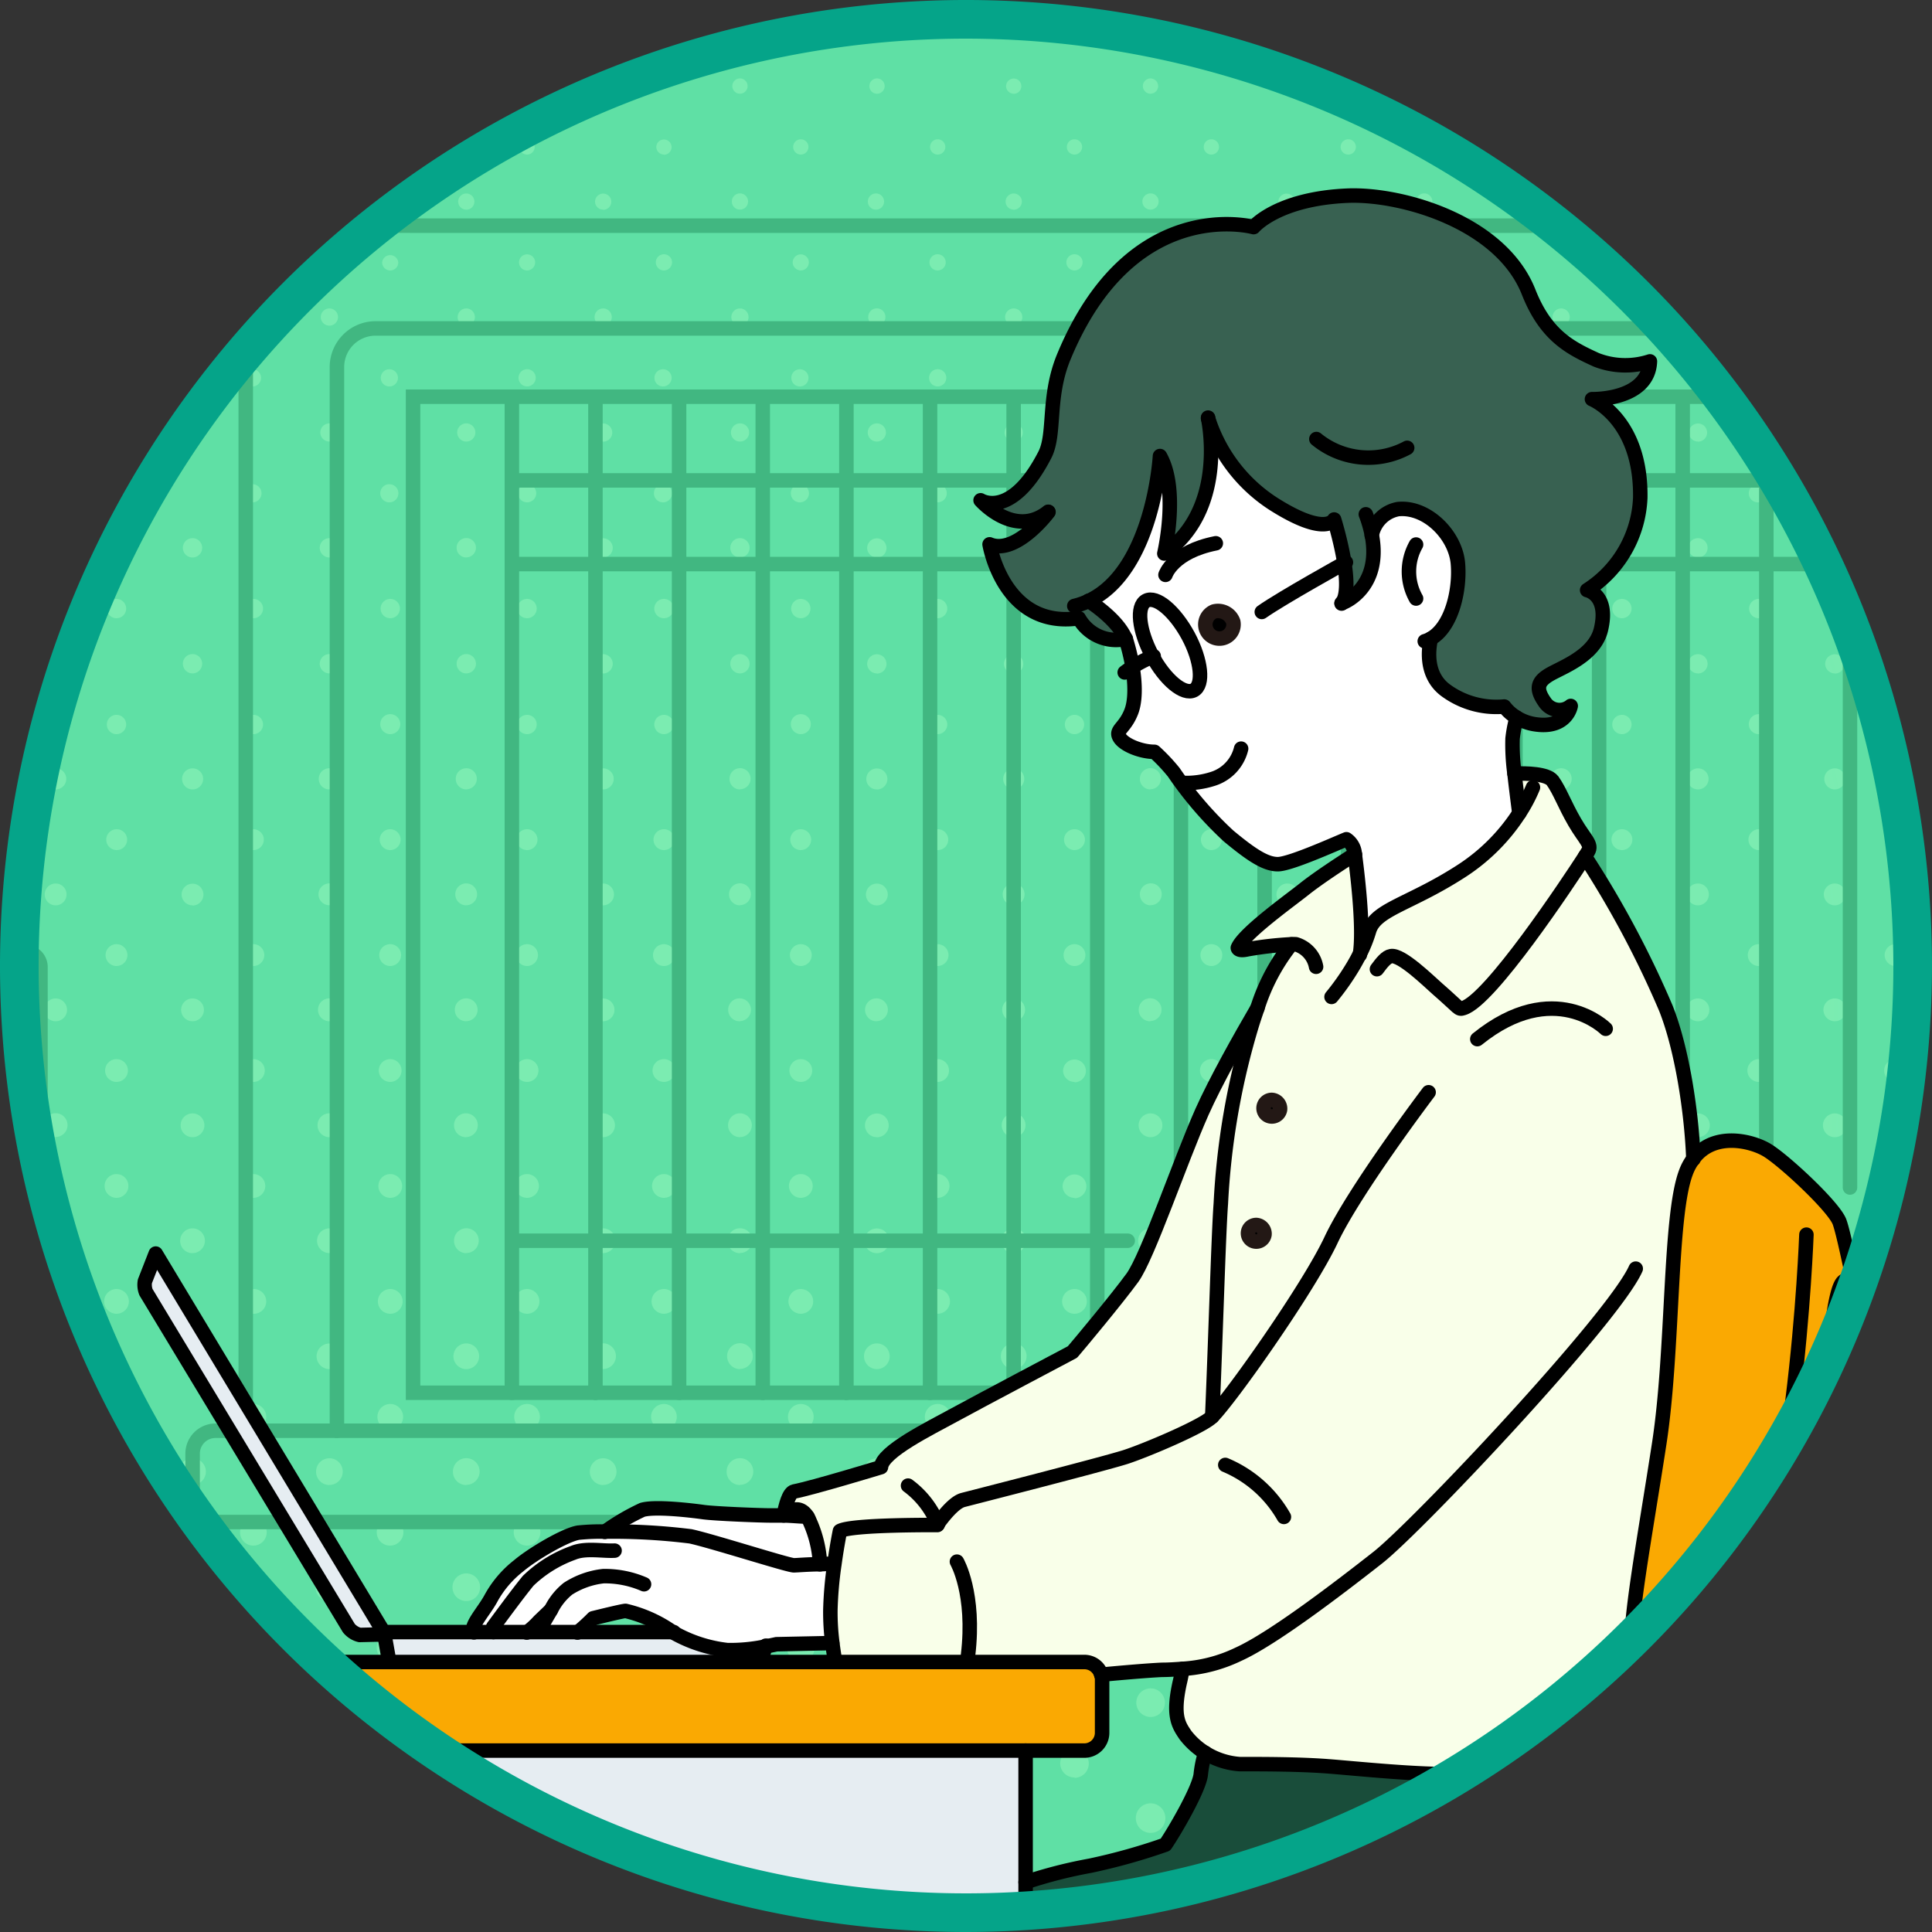 <svg id="レイヤー_1" data-name="レイヤー 1" xmlns="http://www.w3.org/2000/svg" xmlns:xlink="http://www.w3.org/1999/xlink" viewBox="0 0 200 200" width="200" height="200"><rect x="0" y="0" width="200" height="200" fill="#333333" stroke="none"/><defs><style>.cls-1,.cls-15,.cls-6{fill:none;}.cls-2{clip-path:url(#clip-path);}.cls-3{fill:#5fe0a5;}.cls-4{clip-path:url(#clip-path-2);}.cls-5{fill:url(#radial-gradient);}.cls-6{stroke:#41b781;}.cls-15,.cls-6{stroke-linecap:round;}.cls-14,.cls-6{stroke-miterlimit:10;}.cls-14,.cls-15,.cls-6{stroke-width:1.5px;}.cls-7{fill:#93dbb1;}.cls-8{fill:#faa902;}.cls-9{fill:#f9ffe9;}.cls-10{fill:#194d3a;}.cls-11{fill:#386151;}.cls-12{fill:#fff;}.cls-13{fill:#e6edf2;}.cls-14{stroke:#231815;}.cls-15{stroke:#000;stroke-linejoin:round;}.cls-16{fill:#05a489;}</style><clipPath id="clip-path"><circle class="cls-1" cx="100" cy="100" r="97.99" transform="translate(-30.66 45.88) rotate(-22.5)"/></clipPath><clipPath id="clip-path-2"><rect class="cls-1" x="-159.52" y="4.87" width="401.4" height="193.62"/></clipPath><radialGradient id="radial-gradient" cx="41.18" cy="108.08" r="225.3" gradientUnits="userSpaceOnUse"><stop offset="0.3" stop-color="#a6ffc4" stop-opacity="0.4"/><stop offset="0.65" stop-color="#a6ffc4" stop-opacity="0.4"/><stop offset="1" stop-color="#a6ffc4" stop-opacity="0"/></radialGradient></defs><g class="cls-2"><rect class="cls-3" x="-143.44" y="2.51" width="385.32" height="195.98"/><g class="cls-4"><path class="cls-5" d="M111.23,16a.79.79,0,1,0-.79-.79A.79.79,0,0,0,111.23,16Zm7.87,149.74a1.43,1.43,0,1,0-1.43-1.43A1.43,1.43,0,0,0,119.1,165.74Zm0,24a1.53,1.53,0,1,0-1.52-1.52A1.53,1.53,0,0,0,119.1,189.74Zm0-12a1.48,1.48,0,1,0-1.47-1.48A1.48,1.48,0,0,0,119.1,177.74ZM111.23,88a1.08,1.08,0,1,0-1.08-1.08A1.08,1.08,0,0,0,111.23,88Zm7.87,53.72a1.33,1.33,0,1,0-1.33-1.33A1.33,1.33,0,0,0,119.1,141.73Zm0,12a1.38,1.38,0,1,0-1.38-1.37A1.38,1.38,0,0,0,119.1,153.73Zm0-24a1.28,1.28,0,1,0-1.28-1.28A1.28,1.28,0,0,0,119.1,129.73ZM111.23,64a1,1,0,1,0-1-1A1,1,0,0,0,111.23,64Zm0-12a.94.94,0,1,0-.93-.93A.93.93,0,0,0,111.23,52Zm7.87,65.72a1.23,1.23,0,1,0-1.23-1.22A1.23,1.23,0,0,0,119.1,117.72ZM111.23,76a1,1,0,1,0-1-1A1,1,0,0,0,111.23,76Zm0-36a.89.89,0,1,0-.89-.88A.88.88,0,0,0,111.23,40Zm0-12a.85.85,0,0,0,.84-.84.84.84,0,0,0-1.68,0A.85.85,0,0,0,111.23,28ZM125.4,184a1.48,1.48,0,1,0-1.48-1.47A1.47,1.47,0,0,0,125.4,184Zm0,12a1.53,1.53,0,1,0-1.53-1.53A1.53,1.53,0,0,0,125.4,196ZM119.1,9.7a.79.79,0,1,0-.79-.79A.79.79,0,0,0,119.1,9.7ZM111.23,100a1.13,1.13,0,0,0,0-2.26,1.13,1.13,0,0,0,0,2.26ZM119.1,21.7a.84.84,0,1,0-.84-.83A.84.84,0,0,0,119.1,21.7ZM125.4,148a1.33,1.33,0,1,0-1.33-1.33A1.34,1.34,0,0,0,125.4,148Zm0,24A1.43,1.43,0,1,0,124,170.6,1.42,1.42,0,0,0,125.4,172Zm0-12a1.38,1.38,0,1,0-1.38-1.38A1.38,1.38,0,0,0,125.4,160ZM97.06,64a1,1,0,1,0,0-2,1,1,0,0,0,0,2Zm22,5.7a1,1,0,1,0-1-1A1,1,0,0,0,119.1,69.71Zm0-36a.89.89,0,1,0-.88-.89A.89.89,0,0,0,119.1,33.71Zm0,60A1.13,1.13,0,1,0,118,92.59,1.13,1.13,0,0,0,119.1,93.72Zm0-12A1.09,1.09,0,1,0,118,80.63,1.08,1.08,0,0,0,119.1,81.72Zm0-24a1,1,0,1,0-1-1A1,1,0,0,0,119.1,57.71Zm0,48a1.18,1.18,0,1,0-1.18-1.18A1.18,1.18,0,0,0,119.1,105.72ZM111.23,136a1.28,1.28,0,1,0,0-2.56,1.28,1.28,0,1,0,0,2.56Zm-6.3-6.29a1.28,1.28,0,1,0-1.27-1.28A1.28,1.28,0,0,0,104.93,129.73Zm0,12a1.33,1.33,0,1,0-1.32-1.33A1.33,1.33,0,0,0,104.93,141.73Zm0,12a1.38,1.38,0,1,0-1.37-1.37A1.37,1.37,0,0,0,104.93,153.73Zm0-60a1.13,1.13,0,1,0-1.13-1.13A1.13,1.13,0,0,0,104.93,93.72Zm0,24a1.23,1.23,0,1,0-1.23-1.22A1.23,1.23,0,0,0,104.93,117.72Zm0,48a1.43,1.43,0,1,0-1.42-1.43A1.43,1.43,0,0,0,104.93,165.74Zm0-60a1.18,1.18,0,1,0-1.18-1.18A1.18,1.18,0,0,0,104.93,105.72Zm0,72a1.48,1.48,0,1,0-1.47-1.48A1.48,1.48,0,0,0,104.93,177.74ZM97.06,40a.89.89,0,1,0-.88-.88A.88.88,0,0,0,97.06,40Zm0-12a.84.84,0,0,0,.84-.84.84.84,0,1,0-.84.84Zm7.87,53.72a1.09,1.09,0,1,0-1.08-1.09A1.09,1.09,0,0,0,104.93,81.72ZM97.06,52a.94.94,0,1,0-.93-.93A.93.93,0,0,0,97.06,52Zm7.87,137.74a1.53,1.53,0,1,0-1.52-1.52A1.52,1.52,0,0,0,104.93,189.74ZM97.06,16a.79.79,0,1,0-.78-.79A.79.79,0,0,0,97.06,16ZM48.27,141.73a1.33,1.33,0,1,0-1.33-1.33A1.33,1.33,0,0,0,48.27,141.73Zm56.66-72a1,1,0,1,0-1-1A1,1,0,0,0,104.93,69.71Zm6.3,42.31a1.18,1.18,0,1,0-1.18-1.18A1.18,1.18,0,0,0,111.23,112Zm0,72a1.48,1.48,0,1,0-1.48-1.47A1.47,1.47,0,0,0,111.23,184Zm0-12a1.43,1.43,0,1,0-1.43-1.43A1.43,1.43,0,0,0,111.23,172Zm0-48a1.23,1.23,0,1,0-1.23-1.23A1.23,1.23,0,0,0,111.23,124Zm14.17,12a1.28,1.28,0,1,0-1.28-1.28A1.28,1.28,0,0,0,125.4,136Zm-14.17,24a1.38,1.38,0,1,0-1.38-1.38A1.38,1.38,0,0,0,111.23,160Zm0,36a1.53,1.53,0,1,0,0-3,1.53,1.53,0,0,0,0,3Zm-6.3-162.33a.89.89,0,1,0-.88-.89A.89.89,0,0,0,104.93,33.71Zm0,24a1,1,0,1,0-1-1A1,1,0,0,0,104.93,57.71Zm0-12a.94.94,0,1,0-.93-.94A.94.94,0,0,0,104.93,45.71Zm0-36a.79.79,0,1,0-.78-.79A.79.79,0,0,0,104.93,9.7Zm0,12a.84.84,0,1,0-.83-.83A.83.83,0,0,0,104.93,21.7Zm14.17,24a.94.94,0,1,0-.93-.94A.94.94,0,0,0,119.1,45.71Zm28.34,120a1.43,1.43,0,1,0-1.43-1.43A1.43,1.43,0,0,0,147.44,165.74ZM139.57,40a.89.89,0,0,0,0-1.77.89.89,0,1,0,0,1.77Zm0,12a.94.94,0,0,0,0-1.87.94.94,0,1,0,0,1.87Zm7.87,125.74a1.48,1.48,0,1,0-1.48-1.48A1.47,1.47,0,0,0,147.44,177.74ZM139.57,64a1,1,0,1,0-1-1A1,1,0,0,0,139.57,64Zm7.87,125.73a1.53,1.53,0,1,0-1.53-1.52A1.52,1.52,0,0,0,147.44,189.74ZM139.57,16a.79.79,0,1,0-.79-.79A.79.79,0,0,0,139.57,16Zm0,12a.84.84,0,0,0,.83-.84.84.84,0,0,0-1.67,0A.84.84,0,0,0,139.57,28Zm0,96a1.23,1.23,0,1,0-1.23-1.23A1.23,1.23,0,0,0,139.57,124Zm0,12a1.28,1.28,0,1,0-1.28-1.28A1.27,1.27,0,0,0,139.57,136Zm0,12a1.33,1.33,0,1,0-1.33-1.33A1.33,1.33,0,0,0,139.57,148Zm0-36a1.18,1.18,0,1,0-1.19-1.18A1.18,1.18,0,0,0,139.57,112Zm0-24a1.08,1.08,0,1,0-1.09-1.08A1.08,1.08,0,0,0,139.57,88Zm0,12a1.13,1.13,0,1,0-1.14-1.13A1.13,1.13,0,0,0,139.57,100Zm0-24a1,1,0,0,0,0-2.07,1,1,0,1,0,0,2.07Zm7.87-30.3a.94.94,0,1,0-.94-.94A.94.94,0,0,0,147.44,45.71Zm0-12a.89.89,0,1,0-.89-.89A.89.89,0,0,0,147.44,33.71Zm0,36a1,1,0,1,0-1-1A1,1,0,0,0,147.44,69.71Zm0-12a1,1,0,1,0-1-1A1,1,0,0,0,147.44,57.71ZM153.73,196a1.53,1.53,0,1,0-1.52-1.53A1.53,1.53,0,0,0,153.73,196ZM147.44,21.7a.84.84,0,1,0-.84-.83A.83.83,0,0,0,147.44,21.7Zm0-12a.79.79,0,1,0-.79-.79A.78.78,0,0,0,147.44,9.7Zm0,108a1.23,1.23,0,1,0-1.23-1.22A1.22,1.22,0,0,0,147.44,117.72Zm0,12a1.28,1.28,0,1,0-1.28-1.28A1.28,1.28,0,0,0,147.44,129.73Zm0-48a1.09,1.09,0,1,0-1.09-1.09A1.09,1.09,0,0,0,147.44,81.72Zm0,72a1.38,1.38,0,1,0-1.38-1.37A1.37,1.37,0,0,0,147.44,153.73Zm0-12a1.33,1.33,0,1,0-1.33-1.33A1.33,1.33,0,0,0,147.44,141.73Zm0-48a1.13,1.13,0,1,0-1.14-1.13A1.14,1.14,0,0,0,147.44,93.72Zm0,12a1.18,1.18,0,1,0-1.19-1.18A1.18,1.18,0,0,0,147.44,105.72ZM125.4,28a.84.84,0,0,0,.83-.84.83.83,0,0,0-.83-.83.84.84,0,0,0-.84.83A.85.85,0,0,0,125.4,28Zm7.87,161.74a1.53,1.53,0,1,0-1.53-1.52A1.52,1.52,0,0,0,133.27,189.74ZM125.4,16a.79.79,0,1,0-.79-.79A.79.79,0,0,0,125.4,16Zm0,108a1.23,1.23,0,1,0-1.23-1.23A1.23,1.23,0,0,0,125.4,124Zm7.87,41.72a1.43,1.43,0,1,0-1.43-1.43A1.43,1.43,0,0,0,133.27,165.74Zm6.3-5.71a1.38,1.38,0,1,0-1.38-1.38A1.37,1.37,0,0,0,139.57,160Zm-6.3,17.71a1.48,1.48,0,1,0-1.48-1.48A1.47,1.47,0,0,0,133.27,177.74ZM125.4,40a.89.89,0,0,0,0-1.77.89.89,0,1,0,0,1.77Zm7.87,101.73a1.33,1.33,0,1,0-1.33-1.33A1.34,1.34,0,0,0,133.27,141.73ZM125.4,100a1.13,1.13,0,1,0-1.13-1.13A1.13,1.13,0,0,0,125.4,100Zm0,12a1.18,1.18,0,1,0-1.18-1.18A1.18,1.18,0,0,0,125.4,112Zm0-60a.94.94,0,0,0,0-1.87.94.94,0,1,0,0,1.87Zm0,36a1.08,1.08,0,1,0-1.08-1.08A1.08,1.08,0,0,0,125.4,88Zm0-12a1,1,0,0,0,0-2.07,1,1,0,1,0,0,2.07Zm0-12a1,1,0,1,0-1-1A1,1,0,0,0,125.4,64Zm7.87,89.72a1.38,1.38,0,1,0-1.38-1.37A1.38,1.38,0,0,0,133.27,153.73Zm0-132a.84.84,0,0,0,0-1.67.84.84,0,1,0,0,1.67Zm0,24a.94.94,0,1,0-.94-.94A.94.94,0,0,0,133.27,45.71Zm0-36a.79.79,0,1,0,0-1.57.79.79,0,1,0,0,1.57Zm0,24a.89.89,0,1,0-.89-.89A.88.88,0,0,0,133.27,33.71ZM139.57,172a1.43,1.43,0,1,0-1.43-1.43A1.43,1.43,0,0,0,139.57,172Zm0,24a1.53,1.53,0,1,0-1.53-1.53A1.53,1.53,0,0,0,139.57,196Zm0-12a1.48,1.48,0,1,0-1.48-1.47A1.47,1.47,0,0,0,139.57,184Zm14.16,0a1.48,1.48,0,1,0-1.47-1.47A1.47,1.47,0,0,0,153.73,184ZM133.27,93.72a1.13,1.13,0,0,0,0-2.26,1.13,1.13,0,1,0,0,2.26Zm0,12a1.18,1.18,0,1,0-1.18-1.18A1.18,1.18,0,0,0,133.27,105.72Zm0,12A1.23,1.23,0,1,0,132,116.5,1.23,1.23,0,0,0,133.27,117.72Zm0-60a1,1,0,0,0,0-2,1,1,0,1,0,0,2Zm0,24a1.09,1.09,0,1,0-1.08-1.09A1.08,1.08,0,0,0,133.27,81.72Zm0-12a1,1,0,1,0-1-1A1,1,0,0,0,133.27,69.71Zm0,60a1.28,1.28,0,1,0-1.28-1.28A1.28,1.28,0,0,0,133.27,129.73Zm-70.84-84a.94.94,0,1,0-.93-.94A.94.94,0,0,0,62.43,45.71Zm0,12a1,1,0,1,0-1-1A1,1,0,0,0,62.43,57.71Zm0,12a1,1,0,1,0-1-1A1,1,0,0,0,62.43,69.71Zm0,12a1.09,1.09,0,1,0-1.08-1.09A1.08,1.08,0,0,0,62.43,81.72Zm0-72a.79.79,0,1,0-.78-.79A.79.79,0,0,0,62.43,9.7Zm6.3,6.3a.79.79,0,1,0-.79-.79A.8.8,0,0,0,68.73,16Zm-6.3,5.7a.84.84,0,1,0-.83-.83A.83.83,0,0,0,62.43,21.7Zm0,72a1.13,1.13,0,1,0-1.13-1.13A1.13,1.13,0,0,0,62.43,93.72Zm0,48a1.33,1.33,0,1,0-1.33-1.33A1.33,1.33,0,0,0,62.43,141.73Zm0,12a1.38,1.38,0,1,0-1.37-1.37A1.38,1.38,0,0,0,62.43,153.73Zm0-24a1.28,1.28,0,1,0-1.28-1.28A1.28,1.28,0,0,0,62.43,129.73Zm0,36A1.43,1.43,0,1,0,61,164.31,1.43,1.43,0,0,0,62.43,165.74Zm0-60a1.18,1.18,0,1,0-1.18-1.18A1.18,1.18,0,0,0,62.43,105.72Zm0,12a1.23,1.23,0,1,0-1.23-1.22A1.23,1.23,0,0,0,62.43,117.72ZM68.73,196a1.53,1.53,0,1,0-1.53-1.53A1.53,1.53,0,0,0,68.73,196Zm0-132a1,1,0,1,0-1-1A1,1,0,0,0,68.73,64Zm0,12a1,1,0,1,0-1-1A1,1,0,0,0,68.73,76Zm0,24a1.13,1.13,0,1,0-1.13-1.13A1.12,1.12,0,0,0,68.73,100Zm0-12a1.08,1.08,0,1,0-1.08-1.08A1.08,1.08,0,0,0,68.73,88Zm0-36a.94.94,0,0,0,0-1.87.94.94,0,1,0,0,1.87Zm0-24a.85.85,0,0,0,.84-.84.84.84,0,0,0-1.68,0A.85.85,0,0,0,68.73,28Zm0,12a.89.89,0,0,0,0-1.77.89.89,0,1,0,0,1.77Zm0,84a1.23,1.23,0,1,0-1.23-1.23A1.23,1.23,0,0,0,68.73,124Zm0-12a1.18,1.18,0,1,0-1.18-1.18A1.18,1.18,0,0,0,68.73,112Zm0,60a1.43,1.43,0,1,0-1.43-1.43A1.43,1.43,0,0,0,68.73,172Zm0-24a1.33,1.33,0,1,0-1.33-1.33A1.34,1.34,0,0,0,68.73,148Zm0,12a1.38,1.38,0,1,0-1.38-1.38A1.38,1.38,0,0,0,68.73,160Zm0,24a1.48,1.48,0,1,0-1.48-1.47A1.47,1.47,0,0,0,68.73,184Zm0-48a1.28,1.28,0,1,0-1.28-1.28A1.28,1.28,0,0,0,68.73,136ZM62.43,33.71a.89.89,0,1,0-.88-.89A.89.89,0,0,0,62.43,33.71Zm-14.16-12a.84.84,0,1,0-.84-.83A.83.83,0,0,0,48.27,21.7Zm0,12a.89.89,0,1,0-.89-.89A.88.88,0,0,0,48.27,33.71ZM54.56,172a1.43,1.43,0,1,0-1.42-1.43A1.43,1.43,0,0,0,54.56,172Zm0,12a1.48,1.48,0,1,0-1.47-1.47A1.47,1.47,0,0,0,54.56,184ZM48.27,9.7a.79.79,0,1,0-.79-.79A.78.78,0,0,0,48.27,9.7Zm0,48a1,1,0,1,0-1-1A1,1,0,0,0,48.27,57.71ZM54.56,196A1.53,1.53,0,1,0,53,194.51,1.53,1.53,0,0,0,54.56,196ZM48.27,45.71a.94.94,0,1,0-.94-.94A.94.94,0,0,0,48.27,45.71Zm0,24a1,1,0,1,0-1-1A1,1,0,0,0,48.27,69.71Zm0,48A1.23,1.23,0,1,0,47,116.5,1.23,1.23,0,0,0,48.27,117.72Zm0,12A1.28,1.28,0,1,0,47,128.45,1.28,1.28,0,0,0,48.27,129.73Zm0-24a1.18,1.18,0,1,0-1.19-1.18A1.18,1.18,0,0,0,48.27,105.72Zm0-24a1.09,1.09,0,1,0-1.09-1.09A1.09,1.09,0,0,0,48.27,81.72Zm0,12a1.13,1.13,0,1,0-1.14-1.13A1.14,1.14,0,0,0,48.27,93.72ZM54.56,52a.94.94,0,1,0-.93-.93A.93.93,0,0,0,54.56,52Zm0-12a.89.89,0,1,0-.88-.88A.88.88,0,0,0,54.56,40Zm7.87,137.74A1.48,1.48,0,1,0,61,176.26,1.48,1.48,0,0,0,62.43,177.74ZM54.56,64a1,1,0,1,0,0-2,1,1,0,0,0,0,2Zm0-36a.85.85,0,0,0,.84-.84.84.84,0,0,0-.84-.83.83.83,0,0,0-.83.83A.84.84,0,0,0,54.56,28Zm7.87,161.74a1.53,1.53,0,1,0-1.52-1.52A1.52,1.52,0,0,0,62.43,189.74ZM54.56,76a1,1,0,1,0-1-1A1,1,0,0,0,54.56,76Zm0,84a1.38,1.38,0,1,0-1.38-1.38A1.38,1.38,0,0,0,54.56,160Zm0-144a.79.79,0,1,0-.79-.79A.79.79,0,0,0,54.56,16Zm0,120a1.28,1.28,0,1,0,0-2.56,1.28,1.28,0,1,0,0,2.56Zm0-12a1.23,1.23,0,1,0-1.23-1.23A1.23,1.23,0,0,0,54.56,124Zm0-36a1.08,1.08,0,1,0-1.08-1.08A1.08,1.08,0,0,0,54.56,88Zm0,60a1.33,1.33,0,1,0-1.33-1.33A1.33,1.33,0,0,0,54.56,148Zm0-36a1.18,1.18,0,1,0-1.18-1.18A1.18,1.18,0,0,0,54.56,112Zm0-12a1.13,1.13,0,1,0,0-2.26,1.13,1.13,0,1,0,0,2.26Zm22,5.71a1.18,1.18,0,1,0-1.18-1.18A1.18,1.18,0,0,0,76.6,105.72Zm14.17,0a1.18,1.18,0,1,0-1.18-1.18A1.18,1.18,0,0,0,90.77,105.72ZM82.9,40a.89.89,0,0,0,0-1.77.89.89,0,1,0,0,1.77Zm7.87,89.73a1.28,1.28,0,1,0,0-2.56,1.28,1.28,0,1,0,0,2.56Zm0-72a1,1,0,1,0-1-1A1,1,0,0,0,90.77,57.71Zm0,12a1,1,0,1,0-1-1A1,1,0,0,0,90.77,69.71Zm0,24a1.13,1.13,0,1,0,0-2.26,1.13,1.13,0,0,0,0,2.26Zm0-12a1.09,1.09,0,1,0-1.09-1.09A1.08,1.08,0,0,0,90.77,81.72Zm0,36a1.23,1.23,0,1,0-1.23-1.22A1.23,1.23,0,0,0,90.77,117.72ZM82.9,16a.79.79,0,1,0-.79-.79A.79.79,0,0,0,82.9,16Zm0,12a.84.84,0,0,0,.83-.84.83.83,0,0,0-.83-.83.84.84,0,0,0-.84.83A.85.85,0,0,0,82.9,28Zm7.87,125.73a1.38,1.38,0,1,0-1.38-1.37A1.37,1.37,0,0,0,90.77,153.73Zm0,36a1.53,1.53,0,1,0-1.53-1.52A1.52,1.52,0,0,0,90.77,189.74Zm-14.17,0a1.53,1.53,0,1,0-1.52-1.52A1.53,1.53,0,0,0,76.6,189.74Zm14.17-12a1.48,1.48,0,1,0-1.48-1.48A1.47,1.47,0,0,0,90.77,177.74Zm0-36a1.33,1.33,0,1,0-1.33-1.33A1.34,1.34,0,0,0,90.77,141.73ZM97.06,160a1.38,1.38,0,1,0-1.37-1.38A1.38,1.38,0,0,0,97.06,160Zm0-24a1.28,1.28,0,0,0,0-2.56,1.28,1.28,0,0,0,0,2.56Zm0,12a1.33,1.33,0,1,0-1.32-1.33A1.33,1.33,0,0,0,97.06,148ZM90.77,45.71a.94.94,0,1,0-.94-.94A.94.94,0,0,0,90.77,45.71ZM97.06,112a1.18,1.18,0,1,0-1.18-1.18A1.18,1.18,0,0,0,97.06,112Zm0-24A1.08,1.08,0,1,0,96,86.93,1.08,1.08,0,0,0,97.06,88Zm0,12a1.13,1.13,0,1,0-1.13-1.13A1.13,1.13,0,0,0,97.06,100Zm0,24a1.23,1.23,0,1,0-1.23-1.23A1.23,1.23,0,0,0,97.06,124ZM90.77,21.7a.84.84,0,0,0,0-1.67.84.84,0,1,0,0,1.67Zm0-12A.79.79,0,1,0,90,8.91.78.78,0,0,0,90.77,9.7Zm0,24a.89.89,0,1,0-.89-.89A.88.88,0,0,0,90.77,33.71ZM97.06,172a1.43,1.43,0,1,0-1.42-1.43A1.43,1.43,0,0,0,97.06,172Zm0,12a1.48,1.48,0,1,0-1.47-1.47A1.47,1.47,0,0,0,97.06,184Zm0,12a1.53,1.53,0,1,0-1.52-1.53A1.53,1.53,0,0,0,97.06,196Zm-6.29-30.3a1.43,1.43,0,1,0-1.43-1.43A1.42,1.42,0,0,0,90.77,165.74Zm-14.17-84a1.09,1.09,0,1,0-1.08-1.09A1.08,1.08,0,0,0,76.6,81.72Zm0,12a1.13,1.13,0,1,0-1.13-1.13A1.13,1.13,0,0,0,76.6,93.72Zm0-72a.84.84,0,1,0-.84-.83A.84.84,0,0,0,76.6,21.7ZM97.06,76a1,1,0,1,0-1-1A1,1,0,0,0,97.06,76ZM76.6,33.71a.89.89,0,1,0-.89-.89A.89.89,0,0,0,76.6,33.71Zm0,12a.94.94,0,1,0-.93-.94A.93.93,0,0,0,76.6,45.71Zm0,12a1,1,0,1,0-1-1A1,1,0,0,0,76.6,57.71Zm0,12a1,1,0,1,0-1-1A1,1,0,0,0,76.6,69.71Zm0,48a1.23,1.23,0,1,0-1.23-1.22A1.23,1.23,0,0,0,76.6,117.72Zm0,48a1.43,1.43,0,1,0-1.43-1.43A1.43,1.43,0,0,0,76.6,165.74Zm0,12a1.48,1.48,0,1,0-1.48-1.48A1.48,1.48,0,0,0,76.6,177.74Zm0-24a1.38,1.38,0,1,0-1.38-1.37A1.38,1.38,0,0,0,76.6,153.73Zm0-24a1.28,1.28,0,1,0-1.28-1.28A1.28,1.28,0,0,0,76.6,129.73Zm0,12a1.33,1.33,0,1,0-1.33-1.33A1.34,1.34,0,0,0,76.6,141.73ZM82.9,88a1.08,1.08,0,1,0-1.09-1.08A1.08,1.08,0,0,0,82.9,88Zm0,36a1.23,1.23,0,1,0-1.23-1.23A1.23,1.23,0,0,0,82.9,124Zm0-72a.94.94,0,0,0,0-1.87.94.94,0,1,0,0,1.87Zm0,60a1.18,1.18,0,1,0-1.18-1.18A1.18,1.18,0,0,0,82.9,112Zm0-12a1.13,1.13,0,1,0-1.13-1.13A1.13,1.13,0,0,0,82.9,100Zm0-24a1,1,0,0,0,0-2.07,1,1,0,1,0,0,2.07Zm0-12a1,1,0,1,0-1-1A1,1,0,0,0,82.9,64Zm0,96a1.38,1.38,0,1,0-1.38-1.38A1.37,1.37,0,0,0,82.9,160Zm0,12a1.43,1.43,0,1,0-1.43-1.43A1.43,1.43,0,0,0,82.9,172Zm0,12a1.48,1.48,0,1,0-1.48-1.47A1.47,1.47,0,0,0,82.9,184Zm0,12a1.53,1.53,0,1,0-1.53-1.53A1.53,1.53,0,0,0,82.9,196ZM76.6,9.7a.79.79,0,1,0-.79-.79A.79.79,0,0,0,76.6,9.7ZM82.9,148a1.33,1.33,0,1,0-1.33-1.33A1.33,1.33,0,0,0,82.9,148Zm0-12a1.28,1.28,0,1,0-1.28-1.28A1.28,1.28,0,0,0,82.9,136Zm28.33,12a1.33,1.33,0,1,0-1.33-1.33A1.34,1.34,0,0,0,111.23,148Zm107-126.33a.84.84,0,1,0-.83-.83A.83.83,0,0,0,218.27,21.7ZM224.57,196a1.53,1.53,0,1,0-1.53-1.53A1.53,1.53,0,0,0,224.57,196ZM218.27,9.7a.79.79,0,1,0-.79-.79A.79.79,0,0,0,218.27,9.7Zm14.17,132a1.33,1.33,0,1,0-1.33-1.33A1.34,1.34,0,0,0,232.44,141.73Zm-7.87,6.3a1.33,1.33,0,1,0-1.33-1.33A1.34,1.34,0,0,0,224.57,148Zm0,24a1.43,1.43,0,1,0-1.43-1.43A1.42,1.42,0,0,0,224.57,172Zm-6.3-66.31a1.18,1.18,0,1,0-1.18-1.18A1.18,1.18,0,0,0,218.27,105.72Zm6.3,78.31a1.48,1.48,0,1,0-1.48-1.47A1.47,1.47,0,0,0,224.57,184Zm-70.84-12a1.43,1.43,0,1,0-1.42-1.43A1.43,1.43,0,0,0,153.73,172Zm64.54-90.31a1.09,1.09,0,1,0-1.08-1.09A1.08,1.08,0,0,0,218.27,81.72Zm0,12a1.13,1.13,0,1,0-1.13-1.13A1.13,1.13,0,0,0,218.27,93.72Zm0-24a1,1,0,1,0-1-1A1,1,0,0,0,218.27,69.71Zm0-24a.94.94,0,1,0-.93-.94A.94.94,0,0,0,218.27,45.71Zm0,12a1,1,0,1,0-1-1A1,1,0,0,0,218.27,57.71ZM224.57,160a1.38,1.38,0,1,0-1.38-1.38A1.37,1.37,0,0,0,224.57,160Zm0-144a.79.79,0,1,0-.79-.79A.8.8,0,0,0,224.57,16Zm0,12a.84.84,0,0,0,.83-.84.83.83,0,0,0-.83-.83.84.84,0,0,0-.84.83A.85.85,0,0,0,224.57,28Zm7.87,161.74a1.53,1.53,0,1,0-1.53-1.52A1.52,1.52,0,0,0,232.44,189.74Zm0-24a1.43,1.43,0,1,0-1.43-1.43A1.43,1.43,0,0,0,232.44,165.74Zm0-12a1.38,1.38,0,1,0-1.38-1.37A1.38,1.38,0,0,0,232.44,153.73Zm0,24a1.48,1.48,0,1,0-1.48-1.48A1.47,1.47,0,0,0,232.44,177.74ZM224.57,40a.89.89,0,0,0,0-1.77.89.89,0,1,0,0,1.77Zm0,12a.94.94,0,0,0,0-1.87.94.94,0,1,0,0,1.87Zm0,48a1.13,1.13,0,1,0-1.13-1.13A1.13,1.13,0,0,0,224.57,100Zm0,12a1.18,1.18,0,1,0-1.18-1.18A1.18,1.18,0,0,0,224.57,112Zm0,12a1.23,1.23,0,1,0-1.23-1.23A1.23,1.23,0,0,0,224.57,124Zm0-36a1.08,1.08,0,1,0-1.08-1.08A1.08,1.08,0,0,0,224.57,88Zm0-24a1,1,0,1,0-1-1A1,1,0,0,0,224.57,64Zm0,12a1,1,0,0,0,0-2.07,1,1,0,1,0,0,2.07Zm0,60a1.28,1.28,0,1,0-1.28-1.28A1.28,1.28,0,0,0,224.57,136ZM210.4,172A1.43,1.43,0,1,0,209,170.6,1.43,1.43,0,0,0,210.4,172Zm0,12a1.48,1.48,0,1,0-1.48-1.47A1.47,1.47,0,0,0,210.4,184Zm0-24a1.38,1.38,0,1,0-1.38-1.38A1.38,1.38,0,0,0,210.4,160Zm0,36a1.53,1.53,0,1,0,0-3,1.53,1.53,0,0,0,0,3Zm0-72a1.23,1.23,0,1,0-1.23-1.23A1.23,1.23,0,0,0,210.4,124Zm0,12a1.28,1.28,0,1,0,0-2.56,1.28,1.28,0,1,0,0,2.56Zm0,12a1.33,1.33,0,1,0-1.33-1.33A1.34,1.34,0,0,0,210.4,148Zm0-36a1.18,1.18,0,1,0-1.18-1.18A1.18,1.18,0,0,0,210.4,112Zm-6.3-54.31a1,1,0,1,0-1-1A1,1,0,0,0,204.1,57.71Zm0,12a1,1,0,1,0-1-1A1,1,0,0,0,204.1,69.71Zm0-24a.94.94,0,1,0-.93-.94A.94.94,0,0,0,204.1,45.71Zm0-24a.84.84,0,1,0-.83-.83A.83.83,0,0,0,204.1,21.7Zm0,12a.89.89,0,1,0-.88-.89A.89.89,0,0,0,204.1,33.71Zm0-24a.79.79,0,1,0-.78-.79A.79.79,0,0,0,204.1,9.7Zm14.17,132a1.33,1.33,0,1,0-1.33-1.33A1.34,1.34,0,0,0,218.27,141.73Zm0,36a1.48,1.48,0,1,0-1.47-1.48A1.48,1.48,0,0,0,218.27,177.74Zm0,12a1.53,1.53,0,1,0-1.52-1.52A1.53,1.53,0,0,0,218.27,189.74ZM210.4,16a.79.79,0,1,0-.79-.79A.79.79,0,0,0,210.4,16Zm7.87,149.74a1.43,1.43,0,1,0-1.43-1.43A1.43,1.43,0,0,0,218.27,165.74Zm0-36a1.28,1.28,0,1,0-1.28-1.28A1.28,1.28,0,0,0,218.27,129.73Zm0,24a1.38,1.38,0,1,0-1.38-1.37A1.38,1.38,0,0,0,218.27,153.73Zm0-36A1.23,1.23,0,1,0,217,116.5,1.23,1.23,0,0,0,218.27,117.72ZM210.4,64a1,1,0,1,0-1-1A1,1,0,0,0,210.4,64Zm0,36a1.13,1.13,0,1,0,0-2.26,1.13,1.13,0,1,0,0,2.26Zm0-24a1,1,0,1,0-1-1A1,1,0,0,0,210.4,76Zm0,12a1.08,1.08,0,1,0-1.08-1.08A1.08,1.08,0,0,0,210.4,88Zm0-36a.94.94,0,1,0-.93-.93A.93.93,0,0,0,210.4,52Zm0-24a.85.85,0,0,0,.84-.84.84.84,0,0,0-1.68,0A.85.85,0,0,0,210.4,28Zm0,12a.89.89,0,1,0-.89-.88A.88.88,0,0,0,210.4,40Zm36.21-6.29a.89.89,0,1,0-.89-.89A.88.88,0,0,0,246.61,33.71Zm0,12a.94.94,0,1,0-.94-.94A.94.94,0,0,0,246.61,45.71Zm0,12a1,1,0,1,0-1-1A1,1,0,0,0,246.61,57.71Zm0,12a1,1,0,1,0-1-1A1,1,0,0,0,246.61,69.71Zm0-48a.84.84,0,1,0-.84-.83A.83.83,0,0,0,246.61,21.7Zm0-12a.79.79,0,1,0-.79-.79A.78.78,0,0,0,246.61,9.7Zm0,72a1.09,1.09,0,1,0-1.09-1.09A1.09,1.09,0,0,0,246.61,81.72Zm0,36a1.23,1.23,0,1,0-1.23-1.22A1.23,1.23,0,0,0,246.61,117.72Zm0,24a1.33,1.33,0,1,0-1.33-1.33A1.33,1.33,0,0,0,246.61,141.73Zm0-12a1.28,1.28,0,1,0-1.28-1.28A1.28,1.28,0,0,0,246.61,129.73Zm0-36a1.13,1.13,0,1,0-1.14-1.13A1.14,1.14,0,0,0,246.61,93.72Zm0,12a1.18,1.18,0,1,0-1.19-1.18A1.18,1.18,0,0,0,246.61,105.72Zm-14.17,24a1.28,1.28,0,1,0-1.28-1.28A1.28,1.28,0,0,0,232.44,129.73Zm14.17,24a1.38,1.38,0,1,0-1.38-1.37A1.37,1.37,0,0,0,246.61,153.73Zm-42.51-72A1.09,1.09,0,1,0,203,80.63,1.09,1.09,0,0,0,204.1,81.72Zm28.34-36a.94.94,0,1,0-.94-.94A.93.93,0,0,0,232.44,45.71Zm0-12a.89.89,0,1,0-.89-.89A.88.88,0,0,0,232.44,33.71ZM238.74,160a1.38,1.38,0,1,0-1.38-1.38A1.37,1.37,0,0,0,238.74,160ZM232.44,21.7a.84.84,0,0,0,0-1.67.84.84,0,1,0,0,1.67ZM238.74,196a1.53,1.53,0,1,0-1.53-1.53A1.53,1.53,0,0,0,238.74,196Zm0-24a1.43,1.43,0,1,0-1.43-1.43A1.43,1.43,0,0,0,238.74,172Zm0,12a1.48,1.48,0,1,0-1.48-1.47A1.47,1.47,0,0,0,238.74,184ZM232.44,9.7a.79.79,0,1,0,0-1.57.79.79,0,1,0,0,1.57Zm0,96a1.18,1.18,0,1,0-1.18-1.18A1.18,1.18,0,0,0,232.44,105.72Zm0-12a1.13,1.13,0,0,0,0-2.26,1.13,1.13,0,1,0,0,2.26Zm0-36a1,1,0,0,0,0-2,1,1,0,1,0,0,2Zm0,60a1.23,1.23,0,1,0-1.23-1.22A1.23,1.23,0,0,0,232.44,117.72Zm0-36a1.09,1.09,0,1,0-1.08-1.09A1.08,1.08,0,0,0,232.44,81.72Zm0-12a1,1,0,1,0-1-1A1,1,0,0,0,232.44,69.71Zm6.3-5.7a1,1,0,1,0-1-1A1,1,0,0,0,238.74,64Zm7.87,101.73a1.43,1.43,0,1,0-1.43-1.43A1.43,1.43,0,0,0,246.61,165.74ZM238.74,28a.84.84,0,0,0,.83-.84.84.84,0,0,0-1.67,0A.84.84,0,0,0,238.74,28Zm0,120a1.33,1.33,0,1,0-1.33-1.33A1.33,1.33,0,0,0,238.74,148Zm0-108a.89.89,0,0,0,0-1.77.89.89,0,1,0,0,1.77Zm7.87,137.74a1.48,1.48,0,1,0-1.48-1.48A1.47,1.47,0,0,0,246.61,177.74ZM238.74,16a.79.79,0,1,0-.79-.79A.79.79,0,0,0,238.74,16Zm7.87,173.74a1.53,1.53,0,1,0-1.53-1.52A1.52,1.52,0,0,0,246.61,189.74ZM238.74,52a.94.94,0,0,0,0-1.87.94.94,0,1,0,0,1.87Zm0,72a1.23,1.23,0,1,0-1.23-1.23A1.24,1.24,0,0,0,238.74,124Zm0-48a1,1,0,0,0,0-2.07,1,1,0,1,0,0,2.07Zm0,60a1.28,1.28,0,1,0-1.28-1.28A1.27,1.27,0,0,0,238.74,136Zm0-24a1.18,1.18,0,1,0-1.19-1.18A1.18,1.18,0,0,0,238.74,112Zm0-24a1.08,1.08,0,1,0-1.09-1.08A1.08,1.08,0,0,0,238.74,88Zm0,12a1.13,1.13,0,1,0-1.14-1.13A1.13,1.13,0,0,0,238.74,100Zm-20.47-66.3a.89.89,0,1,0-.88-.89A.89.89,0,0,0,218.27,33.71ZM167.9,76a1,1,0,1,0-1-1A1,1,0,0,0,167.9,76Zm0,12a1.08,1.08,0,1,0-1.08-1.08A1.08,1.08,0,0,0,167.9,88Zm0,24a1.18,1.18,0,1,0-1.18-1.18A1.18,1.18,0,0,0,167.9,112Zm7.87-78.31a.89.89,0,1,0-.89-.89A.89.89,0,0,0,175.77,33.71ZM167.9,40a.89.89,0,0,0,0-1.77.89.89,0,1,0,0,1.77Zm0,12a.94.94,0,0,0,0-1.87.94.94,0,1,0,0,1.87Zm0,12a1,1,0,1,0-1-1A1,1,0,0,0,167.9,64Zm0,108a1.43,1.43,0,1,0-1.43-1.43A1.43,1.43,0,0,0,167.9,172Zm0-144a.85.85,0,0,0,.84-.84.84.84,0,0,0-1.68,0A.85.85,0,0,0,167.9,28Zm0,96a1.23,1.23,0,1,0-1.23-1.23A1.23,1.23,0,0,0,167.9,124Zm0,36a1.38,1.38,0,1,0-1.38-1.38A1.38,1.38,0,0,0,167.9,160Zm0,24a1.48,1.48,0,1,0-1.48-1.47A1.47,1.47,0,0,0,167.9,184Zm0-36a1.33,1.33,0,1,0-1.33-1.33A1.34,1.34,0,0,0,167.9,148Zm0-12a1.28,1.28,0,1,0-1.28-1.28A1.28,1.28,0,0,0,167.9,136Zm7.87-6.29a1.28,1.28,0,1,0-1.28-1.28A1.28,1.28,0,0,0,175.77,129.73ZM167.9,16a.79.79,0,1,0-.79-.79A.8.8,0,0,0,167.9,16Zm7.87,89.72a1.18,1.18,0,1,0-1.18-1.18A1.18,1.18,0,0,0,175.77,105.72Zm0-24a1.09,1.09,0,1,0-1.08-1.09A1.08,1.08,0,0,0,175.77,81.72Zm0-12a1,1,0,1,0-1-1A1,1,0,0,0,175.77,69.71Zm0-24a.94.94,0,1,0-.93-.94A.93.93,0,0,0,175.77,45.71Zm0,72a1.23,1.23,0,1,0-1.23-1.22A1.23,1.23,0,0,0,175.77,117.72Zm28.33-24A1.13,1.13,0,1,0,203,92.59,1.13,1.13,0,0,0,204.1,93.72Zm-28.33,0a1.13,1.13,0,1,0-1.13-1.13A1.13,1.13,0,0,0,175.77,93.72ZM167.9,196a1.53,1.53,0,1,0-1.53-1.53A1.53,1.53,0,0,0,167.9,196Zm7.87-18.3a1.48,1.48,0,1,0-1.48-1.48A1.48,1.48,0,0,0,175.77,177.74Zm0,12a1.53,1.53,0,1,0-1.52-1.52A1.53,1.53,0,0,0,175.77,189.74Zm0-24a1.43,1.43,0,1,0-1.43-1.43A1.43,1.43,0,0,0,175.77,165.74Zm0-24a1.33,1.33,0,1,0-1.33-1.33A1.34,1.34,0,0,0,175.77,141.73Zm0,12a1.38,1.38,0,1,0-1.38-1.37A1.38,1.38,0,0,0,175.77,153.73ZM167.9,100a1.13,1.13,0,1,0-1.13-1.13A1.13,1.13,0,0,0,167.9,100ZM153.73,64a1,1,0,1,0,0-2,1,1,0,0,0,0,2Zm0,12a1,1,0,1,0-1-1A1,1,0,0,0,153.73,76Zm0,12a1.08,1.08,0,1,0-1.08-1.08A1.08,1.08,0,0,0,153.73,88ZM161.6,9.7a.79.79,0,1,0-.78-.79A.79.79,0,0,0,161.6,9.7ZM153.73,16a.79.79,0,1,0-.79-.79A.79.79,0,0,0,153.73,16Zm7.87,173.74a1.53,1.53,0,1,0-1.52-1.52A1.52,1.52,0,0,0,161.6,189.74ZM153.73,28a.85.85,0,0,0,.84-.84.84.84,0,0,0-1.68,0A.85.85,0,0,0,153.73,28Zm0,12a.89.89,0,1,0-.88-.88A.88.88,0,0,0,153.73,40Zm0,108a1.33,1.33,0,1,0-1.33-1.33A1.33,1.33,0,0,0,153.73,148Zm0,12a1.38,1.38,0,1,0-1.38-1.38A1.38,1.38,0,0,0,153.73,160Zm0-60a1.13,1.13,0,0,0,0-2.26,1.13,1.13,0,1,0,0,2.26Zm0,36a1.28,1.28,0,1,0,0-2.56,1.28,1.28,0,1,0,0,2.56Zm0-24a1.18,1.18,0,1,0-1.18-1.18A1.18,1.18,0,0,0,153.73,112Zm0,12a1.23,1.23,0,1,0-1.23-1.23A1.23,1.23,0,0,0,153.73,124Zm0-72a.94.94,0,1,0-.93-.93A.93.93,0,0,0,153.73,52Zm7.87,5.71a1,1,0,1,0-1-1A1,1,0,0,0,161.6,57.71Zm0,12a1,1,0,1,0-1-1A1,1,0,0,0,161.6,69.71Zm0,12a1.09,1.09,0,1,0-1.08-1.09A1.09,1.09,0,0,0,161.6,81.72Zm0,12a1.13,1.13,0,1,0-1.13-1.13A1.13,1.13,0,0,0,161.6,93.72Zm0-48a.94.94,0,1,0-.93-.94A.94.94,0,0,0,161.6,45.71Zm0-24a.84.84,0,1,0-.83-.83A.83.83,0,0,0,161.6,21.7Zm0,12a.89.89,0,1,0-.88-.89A.89.89,0,0,0,161.6,33.71Zm0,108a1.33,1.33,0,1,0-1.33-1.33A1.33,1.33,0,0,0,161.6,141.73Zm0,12a1.38,1.38,0,1,0-1.37-1.37A1.38,1.38,0,0,0,161.6,153.73Zm0,12a1.43,1.43,0,1,0-1.42-1.43A1.43,1.43,0,0,0,161.6,165.74Zm0,12a1.48,1.48,0,1,0-1.47-1.48A1.48,1.48,0,0,0,161.6,177.74Zm0-72a1.18,1.18,0,1,0-1.18-1.18A1.18,1.18,0,0,0,161.6,105.72Zm0,12a1.23,1.23,0,1,0-1.23-1.22A1.23,1.23,0,0,0,161.6,117.72Zm0,12a1.28,1.28,0,1,0-1.28-1.28A1.28,1.28,0,0,0,161.6,129.73Zm14.17-72a1,1,0,1,0-1-1A1,1,0,0,0,175.77,57.71ZM196.23,148a1.33,1.33,0,1,0-1.32-1.33A1.33,1.33,0,0,0,196.23,148Zm0,12a1.38,1.38,0,1,0-1.37-1.38A1.38,1.38,0,0,0,196.23,160Zm0-24a1.28,1.28,0,1,0-1.27-1.28A1.28,1.28,0,0,0,196.23,136Zm0-48a1.08,1.08,0,1,0-1.08-1.08A1.08,1.08,0,0,0,196.23,88Zm0,12a1.13,1.13,0,1,0,0-2.26,1.13,1.13,0,1,0,0,2.26Zm0,24a1.23,1.23,0,1,0-1.23-1.23A1.23,1.23,0,0,0,196.23,124Zm0-12a1.18,1.18,0,1,0-1.18-1.18A1.18,1.18,0,0,0,196.23,112Zm0,60a1.43,1.43,0,1,0-1.42-1.43A1.43,1.43,0,0,0,196.23,172ZM189.94,33.71a.89.89,0,1,0-.89-.89A.88.88,0,0,0,189.94,33.71Zm0-12a.84.84,0,0,0,0-1.67.84.84,0,1,0,0,1.67Zm0,24a.94.94,0,1,0-.94-.94A.94.94,0,0,0,189.94,45.71ZM196.23,184a1.48,1.48,0,1,0-1.47-1.47A1.47,1.47,0,0,0,196.23,184ZM189.94,9.7a.79.79,0,1,0-.79-.79A.78.78,0,0,0,189.94,9.7ZM196.23,196a1.53,1.53,0,1,0-1.52-1.53A1.53,1.53,0,0,0,196.23,196Zm0-168a.84.84,0,0,0,.84-.84.84.84,0,1,0-.84.84Zm7.87,125.73a1.38,1.38,0,1,0-1.37-1.37A1.37,1.37,0,0,0,204.1,153.73ZM196.23,76a1,1,0,1,0-1-1A1,1,0,0,0,196.23,76Zm7.87,101.73a1.48,1.48,0,1,0-1.47-1.48A1.48,1.48,0,0,0,204.1,177.74Zm0-12a1.43,1.43,0,1,0-1.42-1.43A1.43,1.43,0,0,0,204.1,165.74Zm0-60a1.18,1.18,0,1,0-1.18-1.18A1.18,1.18,0,0,0,204.1,105.72Zm0,24a1.28,1.28,0,1,0-1.27-1.28A1.28,1.28,0,0,0,204.1,129.73Zm0-12a1.23,1.23,0,1,0-1.23-1.22A1.23,1.23,0,0,0,204.1,117.72Zm0,24a1.33,1.33,0,1,0-1.32-1.33A1.33,1.33,0,0,0,204.1,141.73ZM196.23,52a.94.94,0,1,0-.93-.93A.93.93,0,0,0,196.23,52Zm7.87,137.74a1.53,1.53,0,1,0-1.52-1.52A1.52,1.52,0,0,0,204.1,189.74ZM196.23,40a.89.89,0,1,0-.88-.88A.88.88,0,0,0,196.23,40Zm0,24a1,1,0,1,0,0-2,1,1,0,0,0,0,2Zm0-48a.79.79,0,1,0-.78-.79A.79.79,0,0,0,196.23,16Zm-6.29,41.71a1,1,0,1,0-1-1A1,1,0,0,0,189.94,57.71ZM182.07,76a1,1,0,0,0,0-2.07,1,1,0,1,0,0,2.07Zm0,24a1.13,1.13,0,1,0-1.14-1.13A1.13,1.13,0,0,0,182.07,100Zm0-48a.94.94,0,0,0,0-1.87.94.94,0,1,0,0,1.87Zm0,72a1.23,1.23,0,1,0-1.23-1.23A1.23,1.23,0,0,0,182.07,124Zm0-60a1,1,0,1,0-1-1A1,1,0,0,0,182.07,64Zm0,72a1.28,1.28,0,1,0-1.28-1.28A1.27,1.27,0,0,0,182.07,136ZM175.77,21.7a.84.84,0,1,0-.84-.83A.84.84,0,0,0,175.77,21.7ZM182.07,88A1.08,1.08,0,1,0,181,86.93,1.08,1.08,0,0,0,182.07,88Zm0,24a1.18,1.18,0,1,0-1.18-1.18A1.18,1.18,0,0,0,182.07,112Zm0,84a1.53,1.53,0,1,0-1.53-1.53A1.53,1.53,0,0,0,182.07,196ZM175.77,9.7a.79.79,0,1,0-.79-.79A.79.79,0,0,0,175.77,9.7ZM182.07,184a1.48,1.48,0,1,0-1.48-1.47A1.47,1.47,0,0,0,182.07,184Zm0-36a1.33,1.33,0,1,0-1.33-1.33A1.33,1.33,0,0,0,182.07,148Zm0,12a1.38,1.38,0,1,0-1.38-1.38A1.37,1.37,0,0,0,182.07,160Zm0,12a1.43,1.43,0,1,0-1.43-1.43A1.43,1.43,0,0,0,182.07,172Zm0-144a.84.84,0,0,0,.83-.84.84.84,0,0,0-1.67,0A.84.84,0,0,0,182.07,28Zm7.87,89.72a1.23,1.23,0,1,0-1.23-1.22A1.23,1.23,0,0,0,189.94,117.72Zm0-12a1.18,1.18,0,1,0-1.18-1.18A1.18,1.18,0,0,0,189.94,105.72Zm0,24a1.28,1.28,0,1,0,0-2.56,1.28,1.28,0,1,0,0,2.56Zm0,12a1.33,1.33,0,1,0-1.33-1.33A1.33,1.33,0,0,0,189.94,141.73Zm0-60a1.09,1.09,0,1,0-1.09-1.09A1.08,1.08,0,0,0,189.94,81.72Zm0,12a1.13,1.13,0,1,0-1.14-1.13A1.14,1.14,0,0,0,189.94,93.72Zm0,96a1.53,1.53,0,1,0-1.53-1.52A1.52,1.52,0,0,0,189.94,189.74ZM182.07,40a.89.89,0,0,0,0-1.77.89.89,0,1,0,0,1.77Zm7.87,113.73a1.38,1.38,0,1,0-1.38-1.37A1.37,1.37,0,0,0,189.94,153.73Zm0-84a1,1,0,1,0-1-1A1,1,0,0,0,189.94,69.71ZM182.07,16a.79.79,0,1,0-.79-.79A.79.79,0,0,0,182.07,16Zm7.87,149.74a1.43,1.43,0,1,0-1.43-1.43A1.42,1.42,0,0,0,189.94,165.74Zm0,12a1.48,1.48,0,1,0-1.48-1.48A1.47,1.47,0,0,0,189.94,177.74ZM-16.27,124A1.23,1.23,0,0,0-15,122.79a1.23,1.23,0,0,0-1.23-1.23,1.23,1.23,0,0,0-1.23,1.23A1.23,1.23,0,0,0-16.27,124Zm-77.14,29.71A1.37,1.37,0,0,0-92,152.36,1.37,1.37,0,0,0-93.41,151a1.37,1.37,0,0,0-1.37,1.38A1.37,1.37,0,0,0-93.41,153.73Zm0-12a1.33,1.33,0,0,0,1.33-1.33,1.33,1.33,0,0,0-1.33-1.33,1.33,1.33,0,0,0-1.32,1.33A1.33,1.33,0,0,0-93.41,141.73ZM-101.28,52a.93.93,0,0,0,.94-.93.94.94,0,0,0-.94-.94.94.94,0,0,0-.93.94A.93.93,0,0,0-101.28,52Zm7.87,77.73a1.28,1.28,0,0,0,1.28-1.28,1.28,1.28,0,0,0-1.28-1.28,1.27,1.27,0,0,0-1.27,1.28A1.28,1.28,0,0,0-93.41,129.73Zm0-48a1.09,1.09,0,0,0,1.09-1.09,1.09,1.09,0,0,0-1.09-1.08,1.09,1.09,0,0,0-1.08,1.08A1.09,1.09,0,0,0-93.41,81.72Zm0,24a1.18,1.18,0,0,0,1.18-1.18,1.18,1.18,0,0,0-1.18-1.18,1.18,1.18,0,0,0-1.18,1.18A1.18,1.18,0,0,0-93.41,105.72Zm0-12a1.14,1.14,0,0,0,1.14-1.13,1.13,1.13,0,0,0-1.14-1.13,1.13,1.13,0,0,0-1.13,1.13A1.14,1.14,0,0,0-93.41,93.72ZM-101.28,28a.84.84,0,0,0,.84-.84.83.83,0,0,0-.84-.83.83.83,0,0,0-.83.83A.84.84,0,0,0-101.28,28Zm7.87,41.71a1,1,0,0,0,1-1,1,1,0,0,0-1-1,1,1,0,0,0-1,1A1,1,0,0,0-93.41,69.71ZM-101.28,16a.79.79,0,0,0,.79-.79.79.79,0,0,0-.79-.79.79.79,0,0,0-.78.79A.79.79,0,0,0-101.28,16Zm0,24a.88.88,0,0,0,.89-.88.89.89,0,0,0-.89-.89.88.88,0,0,0-.88.89A.87.87,0,0,0-101.28,40Zm7.87,149.74a1.52,1.52,0,0,0,1.53-1.52,1.52,1.52,0,0,0-1.53-1.53,1.52,1.52,0,0,0-1.52,1.53A1.52,1.52,0,0,0-93.41,189.74Zm0-24A1.43,1.43,0,0,0-92,164.31a1.43,1.43,0,0,0-1.43-1.43,1.43,1.43,0,0,0-1.42,1.43A1.43,1.43,0,0,0-93.41,165.74Zm0,12a1.48,1.48,0,0,0,1.48-1.48,1.47,1.47,0,0,0-1.48-1.47,1.47,1.47,0,0,0-1.47,1.47A1.47,1.47,0,0,0-93.41,177.74Zm0-60a1.23,1.23,0,0,0,1.23-1.22,1.22,1.22,0,0,0-1.23-1.23,1.23,1.23,0,0,0-1.23,1.23A1.23,1.23,0,0,0-93.41,117.72Zm6.3,30.31a1.34,1.34,0,0,0,1.33-1.33,1.34,1.34,0,0,0-1.33-1.33,1.34,1.34,0,0,0-1.33,1.33A1.34,1.34,0,0,0-87.11,148Zm-6.3-90.32a1,1,0,0,0,1-1,1,1,0,0,0-1-1,1,1,0,0,0-1,1A1,1,0,0,0-93.41,57.71Zm6.3,78.31a1.28,1.28,0,0,0,1.28-1.28,1.28,1.28,0,0,0-1.28-1.28,1.28,1.28,0,0,0-1.28,1.28A1.28,1.28,0,0,0-87.11,136Zm0-36A1.12,1.12,0,0,0-86,98.88a1.13,1.13,0,0,0-1.13-1.13,1.14,1.14,0,0,0-1.13,1.13A1.13,1.13,0,0,0-87.11,100Zm0,72a1.43,1.43,0,0,0,1.43-1.43,1.43,1.43,0,0,0-1.43-1.42,1.43,1.43,0,0,0-1.43,1.42A1.43,1.43,0,0,0-87.11,172Zm0-48a1.23,1.23,0,0,0,1.23-1.23,1.23,1.23,0,0,0-1.23-1.23,1.23,1.23,0,0,0-1.23,1.23A1.23,1.23,0,0,0-87.11,124Zm0-12a1.18,1.18,0,0,0,1.18-1.18,1.18,1.18,0,0,0-1.18-1.18,1.18,1.18,0,0,0-1.18,1.18A1.18,1.18,0,0,0-87.11,112Zm0,48a1.38,1.38,0,0,0,1.38-1.38,1.38,1.38,0,0,0-1.38-1.38,1.38,1.38,0,0,0-1.38,1.38A1.38,1.38,0,0,0-87.11,160Zm-6.3-126.32a.89.89,0,0,0,.89-.89.89.89,0,0,0-.89-.89.89.89,0,0,0-.88.89A.89.89,0,0,0-93.41,33.71ZM-87.11,184a1.47,1.47,0,0,0,1.48-1.47,1.48,1.48,0,0,0-1.48-1.48,1.48,1.48,0,0,0-1.48,1.48A1.48,1.48,0,0,0-87.11,184ZM-93.41,21.7a.83.83,0,0,0,.84-.83.83.83,0,0,0-.84-.84.83.83,0,0,0-.83.84A.83.83,0,0,0-93.41,21.7Zm0,24a.94.94,0,0,0,.94-.94.94.94,0,0,0-.94-.93.93.93,0,0,0-.93.93A.94.94,0,0,0-93.41,45.71ZM-87.11,196a1.53,1.53,0,0,0,1.52-1.53A1.52,1.52,0,0,0-87.11,193a1.52,1.52,0,0,0-1.52,1.52A1.53,1.53,0,0,0-87.11,196ZM-93.41,9.7a.79.79,0,0,0,.79-.79.78.78,0,0,0-.79-.78.78.78,0,0,0-.78.78A.78.78,0,0,0-93.41,9.7Zm-14.16,0a.78.78,0,0,0,.78-.79.78.78,0,0,0-.78-.78.78.78,0,0,0-.79.78A.79.79,0,0,0-107.57,9.7Zm0,96a1.18,1.18,0,0,0,1.18-1.18,1.18,1.18,0,0,0-1.18-1.18,1.18,1.18,0,0,0-1.18,1.18A1.18,1.18,0,0,0-107.57,105.72Zm0,24a1.29,1.29,0,0,0,1.28-1.28,1.28,1.28,0,0,0-1.28-1.28,1.28,1.28,0,0,0-1.28,1.28A1.28,1.28,0,0,0-107.57,129.73Zm0-12a1.23,1.23,0,0,0,1.23-1.22,1.22,1.22,0,0,0-1.23-1.23,1.22,1.22,0,0,0-1.23,1.23A1.23,1.23,0,0,0-107.57,117.72Zm0-24a1.14,1.14,0,0,0,1.13-1.13,1.13,1.13,0,0,0-1.13-1.13,1.12,1.12,0,0,0-1.13,1.13A1.13,1.13,0,0,0-107.57,93.72Zm0-12a1.09,1.09,0,0,0,1.08-1.09,1.09,1.09,0,0,0-1.08-1.08,1.09,1.09,0,0,0-1.09,1.08A1.09,1.09,0,0,0-107.57,81.72Zm0-24a1,1,0,0,0,1-1,1,1,0,0,0-1-1,1,1,0,0,0-1,1A1,1,0,0,0-107.57,57.71Zm0,12a1,1,0,0,0,1-1,1,1,0,0,0-1-1,1,1,0,0,0-1,1A1,1,0,0,0-107.57,69.71Zm0,120a1.52,1.52,0,0,0,1.52-1.52,1.52,1.52,0,0,0-1.52-1.53,1.53,1.53,0,0,0-1.53,1.53A1.53,1.53,0,0,0-107.57,189.74Zm0-12a1.47,1.47,0,0,0,1.47-1.48,1.47,1.47,0,0,0-1.47-1.47,1.47,1.47,0,0,0-1.48,1.47A1.48,1.48,0,0,0-107.57,177.74Zm0-132a.94.94,0,0,0,.93-.94.93.93,0,0,0-.93-.93.94.94,0,0,0-.94.93A.94.94,0,0,0-107.57,45.71ZM-115.44,16a.79.79,0,0,0,.78-.79.79.79,0,0,0-.78-.79.79.79,0,0,0-.79.79A.79.79,0,0,0-115.44,16Zm7.87,137.73a1.37,1.37,0,0,0,1.37-1.37,1.37,1.37,0,0,0-1.37-1.38,1.38,1.38,0,0,0-1.38,1.38A1.38,1.38,0,0,0-107.57,153.73Zm0,12a1.42,1.42,0,0,0,1.42-1.43,1.42,1.42,0,0,0-1.42-1.43,1.43,1.43,0,0,0-1.43,1.43A1.43,1.43,0,0,0-107.57,165.74Zm0-24a1.33,1.33,0,0,0,1.32-1.33,1.33,1.33,0,0,0-1.32-1.33,1.33,1.33,0,0,0-1.33,1.33A1.33,1.33,0,0,0-107.57,141.73ZM-115.44,28a.84.84,0,0,0,.83-.84.83.83,0,0,0-.83-.83.83.83,0,0,0-.84.83A.84.84,0,0,0-115.44,28Zm14.16,96a1.23,1.23,0,0,0,1.23-1.23,1.23,1.23,0,0,0-1.23-1.23,1.23,1.23,0,0,0-1.23,1.23A1.23,1.23,0,0,0-101.28,124Zm0-12a1.18,1.18,0,0,0,1.18-1.18,1.18,1.18,0,0,0-1.18-1.18,1.18,1.18,0,0,0-1.18,1.18A1.18,1.18,0,0,0-101.28,112Zm0,24a1.28,1.28,0,0,0,1.28-1.28,1.28,1.28,0,0,0-1.28-1.28,1.29,1.29,0,0,0-1.28,1.28A1.28,1.28,0,0,0-101.28,136Zm0-72a1,1,0,0,0,1-1,1,1,0,0,0-1-1,1,1,0,0,0-1,1A1,1,0,0,0-101.28,64Zm0,84a1.33,1.33,0,0,0,1.33-1.33,1.33,1.33,0,0,0-1.33-1.33,1.33,1.33,0,0,0-1.32,1.33A1.33,1.33,0,0,0-101.28,148Zm0-60a1.08,1.08,0,0,0,1.09-1.08,1.08,1.08,0,0,0-1.09-1.08,1.08,1.08,0,0,0-1.08,1.08A1.08,1.08,0,0,0-101.28,88Zm0,12a1.13,1.13,0,0,0,1.14-1.13,1.14,1.14,0,0,0-1.14-1.13,1.14,1.14,0,0,0-1.13,1.13A1.13,1.13,0,0,0-101.28,100Zm-6.29-78.31a.83.83,0,0,0,.83-.83.83.83,0,0,0-.83-.84.84.84,0,0,0-.84.84A.84.84,0,0,0-107.57,21.7ZM-87.11,88A1.08,1.08,0,0,0-86,86.93a1.08,1.08,0,0,0-1.08-1.08,1.08,1.08,0,0,0-1.08,1.08A1.08,1.08,0,0,0-87.11,88Zm-14.17,108a1.53,1.53,0,0,0,1.53-1.53,1.52,1.52,0,0,0-1.53-1.52,1.52,1.52,0,0,0-1.52,1.52A1.53,1.53,0,0,0-101.28,196Zm-6.29-162.33a.88.88,0,0,0,.88-.89.88.88,0,0,0-.88-.89.89.89,0,0,0-.89.89A.89.89,0,0,0-107.57,33.71ZM-101.28,172a1.43,1.43,0,0,0,1.43-1.43,1.43,1.43,0,0,0-1.43-1.42,1.43,1.43,0,0,0-1.42,1.42A1.43,1.43,0,0,0-101.28,172Zm0-12a1.38,1.38,0,0,0,1.38-1.38,1.38,1.38,0,0,0-1.38-1.38,1.37,1.37,0,0,0-1.37,1.38A1.37,1.37,0,0,0-101.28,160Zm0,24a1.47,1.47,0,0,0,1.48-1.47,1.48,1.48,0,0,0-1.48-1.48,1.47,1.47,0,0,0-1.47,1.48A1.47,1.47,0,0,0-101.28,184Zm0-108a1,1,0,0,0,1-1,1,1,0,0,0-1-1,1,1,0,0,0-1,1A1,1,0,0,0-101.28,76Zm36.21,113.73a1.52,1.52,0,0,0,1.52-1.52,1.52,1.52,0,0,0-1.52-1.53,1.53,1.53,0,0,0-1.53,1.53A1.53,1.53,0,0,0-65.07,189.74ZM-72.94,16a.79.79,0,0,0,.78-.79.79.79,0,0,0-.78-.79.79.79,0,0,0-.79.79A.79.79,0,0,0-72.94,16Zm0,12a.84.84,0,0,0,.83-.84.83.83,0,0,0-.83-.83.84.84,0,0,0-.84.83A.85.85,0,0,0-72.94,28Zm7.87,149.74a1.47,1.47,0,0,0,1.47-1.48,1.47,1.47,0,0,0-1.47-1.47,1.47,1.47,0,0,0-1.48,1.47A1.48,1.48,0,0,0-65.07,177.74Zm0-48a1.29,1.29,0,0,0,1.28-1.28,1.28,1.28,0,0,0-1.28-1.28,1.28,1.28,0,0,0-1.28,1.28A1.28,1.28,0,0,0-65.07,129.73Zm0,36a1.42,1.42,0,0,0,1.42-1.43,1.42,1.42,0,0,0-1.42-1.43,1.43,1.43,0,0,0-1.43,1.43A1.43,1.43,0,0,0-65.07,165.74Zm0-12a1.38,1.38,0,0,0,1.38-1.37A1.38,1.38,0,0,0-65.07,151a1.38,1.38,0,0,0-1.38,1.38A1.38,1.38,0,0,0-65.07,153.73Zm0-12a1.34,1.34,0,0,0,1.33-1.33,1.34,1.34,0,0,0-1.33-1.33,1.34,1.34,0,0,0-1.33,1.33A1.34,1.34,0,0,0-65.07,141.73ZM-72.94,88a1.08,1.08,0,0,0,1.08-1.08,1.08,1.08,0,0,0-1.08-1.08A1.08,1.08,0,0,0-74,86.93,1.08,1.08,0,0,0-72.94,88Zm0-12a1,1,0,0,0,1-1,1,1,0,0,0-1-1,1,1,0,0,0-1,1A1,1,0,0,0-72.94,76Zm0,24a1.13,1.13,0,0,0,1.13-1.13,1.14,1.14,0,0,0-1.13-1.13,1.13,1.13,0,0,0-1.13,1.13A1.12,1.12,0,0,0-72.94,100Zm0-36a1,1,0,0,0,1-1,1,1,0,0,0-1-1,1,1,0,0,0-1,1A1,1,0,0,0-72.94,64Zm0-12a.93.93,0,0,0,.93-.93.94.94,0,0,0-.93-.94.94.94,0,0,0-.94.94A.93.93,0,0,0-72.94,52Zm0-12a.87.87,0,0,0,.88-.88.88.88,0,0,0-.88-.89.89.89,0,0,0-.89.89A.88.88,0,0,0-72.94,40Zm7.87-6.29a.88.88,0,0,0,.88-.89.88.88,0,0,0-.88-.89.89.89,0,0,0-.89.89A.89.89,0,0,0-65.07,33.71Zm0-24a.79.79,0,0,0,.79-.79.79.79,0,0,0-.79-.78.78.78,0,0,0-.79.78A.79.79,0,0,0-65.07,9.7ZM-58.78,196a1.53,1.53,0,0,0,1.53-1.53A1.52,1.52,0,0,0-58.78,193a1.52,1.52,0,0,0-1.52,1.52A1.53,1.53,0,0,0-58.78,196Zm-14.16-84a1.18,1.18,0,0,0,1.18-1.18,1.18,1.18,0,0,0-1.18-1.18,1.18,1.18,0,0,0-1.18,1.18A1.18,1.18,0,0,0-72.94,112Zm7.87-90.32a.83.83,0,0,0,.83-.83.83.83,0,0,0-.83-.84.84.84,0,0,0-.84.84A.84.84,0,0,0-65.07,21.7ZM-58.78,160a1.38,1.38,0,0,0,1.38-1.38,1.38,1.38,0,0,0-1.38-1.38,1.37,1.37,0,0,0-1.37,1.38A1.37,1.37,0,0,0-58.78,160Zm0,12a1.43,1.43,0,0,0,1.43-1.43,1.43,1.43,0,0,0-1.43-1.42,1.43,1.43,0,0,0-1.42,1.42A1.43,1.43,0,0,0-58.78,172Zm0,12a1.47,1.47,0,0,0,1.48-1.47,1.48,1.48,0,0,0-1.48-1.48,1.47,1.47,0,0,0-1.47,1.48A1.47,1.47,0,0,0-58.78,184ZM-65.07,57.71a1,1,0,0,0,1-1,1,1,0,0,0-1-1,1,1,0,0,0-1,1A1,1,0,0,0-65.07,57.71Zm0-12a.94.94,0,0,0,.93-.94.93.93,0,0,0-.93-.93.94.94,0,0,0-.94.93A.94.94,0,0,0-65.07,45.71Zm0,60a1.18,1.18,0,0,0,1.18-1.18,1.18,1.18,0,0,0-1.18-1.18,1.18,1.18,0,0,0-1.18,1.18A1.18,1.18,0,0,0-65.07,105.72Zm0-24A1.08,1.08,0,0,0-64,80.63a1.08,1.08,0,0,0-1.08-1.08,1.08,1.08,0,0,0-1.08,1.08A1.08,1.08,0,0,0-65.07,81.72Zm0,12a1.14,1.14,0,0,0,1.13-1.13,1.13,1.13,0,0,0-1.13-1.13,1.12,1.12,0,0,0-1.13,1.13A1.13,1.13,0,0,0-65.07,93.72Zm0-24a1,1,0,0,0,1-1,1,1,0,0,0-1-1,1,1,0,0,0-1,1A1,1,0,0,0-65.07,69.71Zm0,48a1.23,1.23,0,0,0,1.23-1.22,1.22,1.22,0,0,0-1.23-1.23,1.22,1.22,0,0,0-1.23,1.23A1.23,1.23,0,0,0-65.07,117.72ZM-87.11,40a.88.88,0,0,0,.89-.88.89.89,0,0,0-.89-.89.88.88,0,0,0-.88.89A.87.87,0,0,0-87.11,40Zm7.87,101.73a1.33,1.33,0,0,0,1.33-1.33,1.33,1.33,0,0,0-1.33-1.33,1.34,1.34,0,0,0-1.33,1.33A1.34,1.34,0,0,0-79.24,141.73Zm6.3-17.71a1.23,1.23,0,0,0,1.23-1.23,1.23,1.23,0,0,0-1.23-1.23,1.23,1.23,0,0,0-1.23,1.23A1.23,1.23,0,0,0-72.94,124Zm-6.3-30.3a1.13,1.13,0,0,0,1.13-1.13,1.12,1.12,0,0,0-1.13-1.13,1.13,1.13,0,0,0-1.13,1.13A1.14,1.14,0,0,0-79.24,93.72Zm0,84a1.48,1.48,0,0,0,1.48-1.48,1.47,1.47,0,0,0-1.48-1.47,1.47,1.47,0,0,0-1.47,1.47A1.47,1.47,0,0,0-79.24,177.74Zm0-72a1.18,1.18,0,0,0,1.18-1.18,1.18,1.18,0,0,0-1.18-1.18,1.18,1.18,0,0,0-1.18,1.18A1.18,1.18,0,0,0-79.24,105.72Zm0,12A1.23,1.23,0,0,0-78,116.5a1.22,1.22,0,0,0-1.23-1.23,1.22,1.22,0,0,0-1.23,1.23A1.23,1.23,0,0,0-79.24,117.72Zm0,12A1.28,1.28,0,0,0-78,128.45a1.28,1.28,0,0,0-1.28-1.28,1.28,1.28,0,0,0-1.28,1.28A1.29,1.29,0,0,0-79.24,129.73Zm0,36a1.43,1.43,0,0,0,1.43-1.43,1.43,1.43,0,0,0-1.43-1.43,1.43,1.43,0,0,0-1.43,1.43A1.43,1.43,0,0,0-79.24,165.74ZM-87.11,52a.93.93,0,0,0,.94-.93.94.94,0,0,0-.94-.94.93.93,0,0,0-.93.94A.92.92,0,0,0-87.11,52Zm0,24a1,1,0,0,0,1-1,1,1,0,0,0-1-1,1,1,0,0,0-1,1A1,1,0,0,0-87.11,76Zm7.87,113.73a1.53,1.53,0,0,0,1.53-1.52,1.53,1.53,0,0,0-1.53-1.53,1.52,1.52,0,0,0-1.52,1.53A1.52,1.52,0,0,0-79.24,189.74ZM-87.11,64a1,1,0,0,0,1-1,1,1,0,0,0-1-1,1,1,0,0,0-1,1A1,1,0,0,0-87.11,64Zm0-48a.79.79,0,0,0,.79-.79.79.79,0,0,0-.79-.79.8.8,0,0,0-.79.79A.8.8,0,0,0-87.11,16Zm0,12a.85.85,0,0,0,.84-.84.84.84,0,0,0-.84-.83.84.84,0,0,0-.84.83A.85.85,0,0,0-87.11,28Zm7.87,125.73a1.38,1.38,0,0,0,1.38-1.37A1.38,1.38,0,0,0-79.24,151a1.38,1.38,0,0,0-1.38,1.38A1.38,1.38,0,0,0-79.24,153.73Zm6.3,42.31a1.53,1.53,0,0,0,1.52-1.53A1.52,1.52,0,0,0-72.94,193a1.53,1.53,0,0,0-1.53,1.52A1.54,1.54,0,0,0-72.94,196Zm0-24a1.42,1.42,0,0,0,1.42-1.43,1.42,1.42,0,0,0-1.42-1.42,1.43,1.43,0,0,0-1.43,1.42A1.43,1.43,0,0,0-72.94,172Zm0,12a1.47,1.47,0,0,0,1.47-1.47,1.47,1.47,0,0,0-1.47-1.48,1.48,1.48,0,0,0-1.48,1.48A1.47,1.47,0,0,0-72.94,184Zm-6.3-102.31a1.08,1.08,0,0,0,1.08-1.09,1.08,1.08,0,0,0-1.08-1.08,1.08,1.08,0,0,0-1.08,1.08A1.08,1.08,0,0,0-79.24,81.72Zm6.3,66.31a1.34,1.34,0,0,0,1.33-1.33,1.34,1.34,0,0,0-1.33-1.33,1.33,1.33,0,0,0-1.33,1.33A1.33,1.33,0,0,0-72.94,148Zm0-12a1.28,1.28,0,0,0,1.28-1.28,1.28,1.28,0,0,0-1.28-1.28,1.28,1.28,0,0,0-1.28,1.28A1.28,1.28,0,0,0-72.94,136Zm0,24a1.38,1.38,0,0,0,1.38-1.38,1.38,1.38,0,0,0-1.38-1.38,1.38,1.38,0,0,0-1.38,1.38A1.38,1.38,0,0,0-72.94,160Zm-6.3-102.32a1,1,0,0,0,1-1,1,1,0,0,0-1-1,1,1,0,0,0-1,1A1,1,0,0,0-79.24,57.71Zm0-48a.79.79,0,0,0,.79-.79.78.78,0,0,0-.79-.78.79.79,0,0,0-.79.78A.79.79,0,0,0-79.24,9.7Zm0,36a.94.94,0,0,0,.94-.94.94.94,0,0,0-.94-.93.93.93,0,0,0-.93.93A.94.94,0,0,0-79.24,45.71Zm0,24a1,1,0,0,0,1-1,1,1,0,0,0-1-1,1,1,0,0,0-1,1A1,1,0,0,0-79.24,69.71Zm0-48a.84.84,0,0,0,.84-.83.84.84,0,0,0-.84-.84.83.83,0,0,0-.83.84A.83.83,0,0,0-79.24,21.7Zm0,12a.89.89,0,0,0,.89-.89.89.89,0,0,0-.89-.89.88.88,0,0,0-.88.89A.88.88,0,0,0-79.24,33.71ZM-115.44,112a1.18,1.18,0,0,0,1.18-1.18,1.18,1.18,0,0,0-1.18-1.18,1.18,1.18,0,0,0-1.18,1.18A1.18,1.18,0,0,0-115.44,112Zm99.17,92.87a1.58,1.58,0,0,0-1.58,1.57A1.58,1.58,0,0,0-16.27,208a1.57,1.57,0,0,0,1.57-1.58A1.57,1.57,0,0,0-16.27,204.89Zm-6.3-6.3a1.57,1.57,0,0,0-1.57,1.58,1.57,1.57,0,0,0,1.57,1.57A1.57,1.57,0,0,0-21,200.17,1.57,1.57,0,0,0-22.57,198.59Zm-28.33,0a1.58,1.58,0,0,0-1.58,1.58,1.57,1.57,0,0,0,1.58,1.57,1.57,1.57,0,0,0,1.57-1.57A1.57,1.57,0,0,0-50.9,198.59Zm6.29,6.3a1.57,1.57,0,0,0-1.57,1.57A1.57,1.57,0,0,0-44.61,208,1.58,1.58,0,0,0-43,206.46,1.58,1.58,0,0,0-44.61,204.89Zm42.5,0a1.57,1.57,0,0,0-1.57,1.57A1.57,1.57,0,0,0-2.11,208a1.58,1.58,0,0,0,1.58-1.58A1.58,1.58,0,0,0-2.11,204.89Zm-34.63-6.3a1.57,1.57,0,0,0-1.57,1.58,1.57,1.57,0,0,0,1.57,1.57,1.57,1.57,0,0,0,1.58-1.57A1.58,1.58,0,0,0-36.74,198.59Zm6.3,6.3A1.58,1.58,0,0,0-32,206.46,1.58,1.58,0,0,0-30.44,208a1.57,1.57,0,0,0,1.57-1.58A1.57,1.57,0,0,0-30.44,204.89Zm22-6.3A1.58,1.58,0,0,0-10,200.17a1.57,1.57,0,0,0,1.58,1.57,1.57,1.57,0,0,0,1.57-1.57A1.57,1.57,0,0,0-8.4,198.59Zm42.5,0a1.58,1.58,0,1,0,0,3.15,1.58,1.58,0,0,0,0-3.15Zm6.3,6.3A1.58,1.58,0,1,0,42,206.46,1.58,1.58,0,0,0,40.4,204.89Zm-34.64-6.3a1.58,1.58,0,1,0,1.58,1.58A1.58,1.58,0,0,0,5.76,198.59Zm42.51,0a1.58,1.58,0,1,0,0,3.15,1.58,1.58,0,0,0,0-3.15Zm-28.34,0a1.58,1.58,0,1,0,1.58,1.58A1.57,1.57,0,0,0,19.93,198.59Zm-7.87,6.3a1.58,1.58,0,1,0,1.57,1.57A1.57,1.57,0,0,0,12.06,204.89Zm14.17,0a1.58,1.58,0,1,0,1.57,1.57A1.58,1.58,0,0,0,26.23,204.89Zm-148-6.3a1.57,1.57,0,0,0-1.57,1.58,1.57,1.57,0,0,0,1.57,1.57,1.57,1.57,0,0,0,1.57-1.57A1.57,1.57,0,0,0-121.74,198.59Zm6.3,6.3a1.58,1.58,0,0,0-1.58,1.57,1.58,1.58,0,0,0,1.58,1.58,1.57,1.57,0,0,0,1.57-1.58A1.57,1.57,0,0,0-115.44,204.89Zm-14.17,0a1.57,1.57,0,0,0-1.57,1.57,1.57,1.57,0,0,0,1.57,1.58,1.57,1.57,0,0,0,1.57-1.58A1.57,1.57,0,0,0-129.61,204.89Zm-6.3-27.15a1.48,1.48,0,0,0,1.48-1.48,1.47,1.47,0,0,0-1.48-1.47,1.47,1.47,0,0,0-1.47,1.47A1.47,1.47,0,0,0-135.91,177.74Zm28.34,20.85a1.58,1.58,0,0,0-1.58,1.58,1.57,1.57,0,0,0,1.58,1.57,1.57,1.57,0,0,0,1.57-1.57A1.57,1.57,0,0,0-107.57,198.59Zm48.79,6.3a1.58,1.58,0,0,0-1.57,1.57A1.58,1.58,0,0,0-58.78,208a1.58,1.58,0,0,0,1.58-1.58A1.58,1.58,0,0,0-58.78,204.89Zm-77.13-6.3a1.57,1.57,0,0,0-1.57,1.58,1.57,1.57,0,0,0,1.57,1.57,1.57,1.57,0,0,0,1.58-1.57A1.58,1.58,0,0,0-135.91,198.59Zm0-8.85a1.52,1.52,0,0,0,1.53-1.52,1.52,1.52,0,0,0-1.53-1.53,1.52,1.52,0,0,0-1.52,1.53A1.52,1.52,0,0,0-135.91,189.74Zm63,15.15a1.58,1.58,0,0,0-1.58,1.57A1.58,1.58,0,0,0-72.94,208a1.57,1.57,0,0,0,1.57-1.58A1.57,1.57,0,0,0-72.94,204.89Zm-6.3-6.3a1.57,1.57,0,0,0-1.57,1.58,1.57,1.57,0,0,0,1.57,1.57,1.57,1.57,0,0,0,1.58-1.57A1.58,1.58,0,0,0-79.24,198.59Zm14.17,0a1.58,1.58,0,0,0-1.58,1.58,1.57,1.57,0,0,0,1.58,1.57,1.57,1.57,0,0,0,1.57-1.57A1.57,1.57,0,0,0-65.07,198.59Zm-28.34,0A1.58,1.58,0,0,0-95,200.17a1.57,1.57,0,0,0,1.57,1.57,1.57,1.57,0,0,0,1.58-1.57A1.58,1.58,0,0,0-93.41,198.59Zm6.3,6.3a1.57,1.57,0,0,0-1.57,1.57A1.57,1.57,0,0,0-87.11,208a1.57,1.57,0,0,0,1.57-1.58A1.57,1.57,0,0,0-87.11,204.89Zm-14.17,0a1.57,1.57,0,0,0-1.57,1.57,1.57,1.57,0,0,0,1.57,1.58,1.58,1.58,0,0,0,1.58-1.58A1.58,1.58,0,0,0-101.28,204.89Zm163.71-6.3A1.58,1.58,0,1,0,64,200.17,1.57,1.57,0,0,0,62.43,198.59Zm148,6.3a1.58,1.58,0,1,0,1.57,1.57A1.57,1.57,0,0,0,210.4,204.89Zm-6.3-6.3a1.58,1.58,0,1,0,1.58,1.58A1.58,1.58,0,0,0,204.1,198.59Zm-14.16,0a1.58,1.58,0,1,0,0,3.15,1.58,1.58,0,0,0,0-3.15Zm6.29,6.3a1.58,1.58,0,1,0,1.58,1.57A1.57,1.57,0,0,0,196.23,204.89Zm-34.63-6.3a1.58,1.58,0,1,0,1.58,1.58A1.57,1.57,0,0,0,161.6,198.59Zm14.17,0a1.58,1.58,0,1,0,1.57,1.58A1.57,1.57,0,0,0,175.77,198.59Zm6.3,6.3a1.58,1.58,0,1,0,1.57,1.57A1.58,1.58,0,0,0,182.07,204.89Zm-14.17,0a1.58,1.58,0,1,0,1.57,1.57A1.58,1.58,0,0,0,167.9,204.89Zm78.71-6.3a1.58,1.58,0,1,0,0,3.15,1.58,1.58,0,0,0,0-3.15Zm-7.87,6.3a1.58,1.58,0,1,0,1.57,1.57A1.58,1.58,0,0,0,238.74,204.89Zm-6.3-6.3a1.58,1.58,0,1,0,0,3.15,1.58,1.58,0,0,0,0-3.15Zm-7.87,6.3a1.58,1.58,0,1,0,1.57,1.57A1.58,1.58,0,0,0,224.57,204.89Zm-6.3-6.3a1.58,1.58,0,1,0,1.58,1.58A1.57,1.57,0,0,0,218.27,198.59Zm-70.83,0a1.58,1.58,0,1,0,0,3.15,1.58,1.58,0,0,0,0-3.15Zm-56.67,0a1.58,1.58,0,1,0,0,3.15,1.58,1.58,0,0,0,0-3.15Zm-7.87,6.3a1.58,1.58,0,1,0,1.57,1.57A1.58,1.58,0,0,0,82.9,204.89Zm14.16,0a1.58,1.58,0,1,0,1.58,1.57A1.57,1.57,0,0,0,97.06,204.89Zm7.87-6.3a1.58,1.58,0,1,0,1.58,1.58A1.58,1.58,0,0,0,104.93,198.59Zm-28.33,0a1.58,1.58,0,1,0,1.57,1.58A1.57,1.57,0,0,0,76.6,198.59Zm-212.51-32.85a1.43,1.43,0,0,0,1.43-1.43,1.43,1.43,0,0,0-1.43-1.43,1.43,1.43,0,0,0-1.42,1.43A1.43,1.43,0,0,0-135.91,165.74ZM68.73,204.89a1.58,1.58,0,1,0,1.57,1.57A1.58,1.58,0,0,0,68.73,204.89Zm50.37-6.3a1.58,1.58,0,1,0,1.58,1.58A1.57,1.57,0,0,0,119.1,198.59Zm14.17,0a1.58,1.58,0,1,0,0,3.15,1.58,1.58,0,0,0,0-3.15Zm6.3,6.3a1.58,1.58,0,1,0,1.57,1.57A1.58,1.58,0,0,0,139.57,204.89Zm-85,0a1.58,1.58,0,1,0,1.58,1.57A1.57,1.57,0,0,0,54.56,204.89Zm56.67,0a1.58,1.58,0,1,0,1.57,1.57A1.57,1.57,0,0,0,111.23,204.89Zm14.17,0a1.58,1.58,0,1,0,1.57,1.57A1.58,1.58,0,0,0,125.4,204.89Zm28.33,0a1.58,1.58,0,1,0,1.58,1.57A1.57,1.57,0,0,0,153.73,204.89ZM-135.91,45.71a.94.94,0,0,0,.94-.94.94.94,0,0,0-.94-.93.93.93,0,0,0-.93.93A.94.94,0,0,0-135.91,45.71Zm14.17,60a1.18,1.18,0,0,0,1.18-1.18,1.18,1.18,0,0,0-1.18-1.18,1.18,1.18,0,0,0-1.18,1.18A1.18,1.18,0,0,0-121.74,105.72Zm0-84a.84.84,0,0,0,.84-.83.84.84,0,0,0-.84-.84.84.84,0,0,0-.84.84A.84.84,0,0,0-121.74,21.7Zm0,48a1,1,0,0,0,1-1,1,1,0,0,0-1-1,1,1,0,0,0-1,1A1,1,0,0,0-121.74,69.71Zm0,12a1.08,1.08,0,0,0,1.08-1.09,1.08,1.08,0,0,0-1.08-1.08,1.08,1.08,0,0,0-1.08,1.08A1.08,1.08,0,0,0-121.74,81.72Zm0-48a.89.89,0,0,0,.89-.89.89.89,0,0,0-.89-.89.89.89,0,0,0-.89.89A.89.89,0,0,0-121.74,33.71Zm0,24a1,1,0,0,0,1-1,1,1,0,0,0-1-1,1,1,0,0,0-1,1A1,1,0,0,0-121.74,57.71Zm0-12a.93.93,0,0,0,.93-.94.93.93,0,0,0-.93-.93.94.94,0,0,0-.94.93A.94.94,0,0,0-121.74,45.71Zm0,48a1.13,1.13,0,0,0,1.13-1.13,1.12,1.12,0,0,0-1.13-1.13,1.13,1.13,0,0,0-1.13,1.13A1.14,1.14,0,0,0-121.74,93.72Zm0,72a1.43,1.43,0,0,0,1.43-1.43,1.43,1.43,0,0,0-1.43-1.43,1.43,1.43,0,0,0-1.43,1.43A1.43,1.43,0,0,0-121.74,165.74Zm0,12a1.48,1.48,0,0,0,1.48-1.48,1.47,1.47,0,0,0-1.48-1.47,1.48,1.48,0,0,0-1.48,1.47A1.48,1.48,0,0,0-121.74,177.74Zm0-24a1.38,1.38,0,0,0,1.38-1.37,1.38,1.38,0,0,0-1.38-1.38,1.38,1.38,0,0,0-1.38,1.38A1.38,1.38,0,0,0-121.74,153.73Zm0-12a1.34,1.34,0,0,0,1.33-1.33,1.34,1.34,0,0,0-1.33-1.33,1.34,1.34,0,0,0-1.33,1.33A1.34,1.34,0,0,0-121.74,141.73Zm0-24a1.23,1.23,0,0,0,1.23-1.22,1.22,1.22,0,0,0-1.23-1.23A1.22,1.22,0,0,0-123,116.5,1.23,1.23,0,0,0-121.74,117.72Zm0,12a1.28,1.28,0,0,0,1.28-1.28,1.28,1.28,0,0,0-1.28-1.28,1.28,1.28,0,0,0-1.28,1.28A1.28,1.28,0,0,0-121.74,129.73Zm6.3-29.72a1.13,1.13,0,0,0,1.13-1.13,1.14,1.14,0,0,0-1.13-1.13,1.14,1.14,0,0,0-1.14,1.13A1.13,1.13,0,0,0-115.44,100Zm-6.3-90.31a.79.79,0,0,0,.79-.79.78.78,0,0,0-.79-.78.79.79,0,0,0-.79.78A.79.79,0,0,0-121.74,9.7Zm0,180a1.52,1.52,0,0,0,1.52-1.52,1.52,1.52,0,0,0-1.52-1.53,1.52,1.52,0,0,0-1.52,1.53A1.52,1.52,0,0,0-121.74,189.74Zm63-41.71a1.33,1.33,0,0,0,1.33-1.33,1.33,1.33,0,0,0-1.33-1.33,1.33,1.33,0,0,0-1.32,1.33A1.33,1.33,0,0,0-58.78,148Zm-56.66-84a1,1,0,0,0,1-1,1,1,0,0,0-1-1,1,1,0,0,0-1,1A1,1,0,0,0-115.44,64Zm-20.47,89.72a1.38,1.38,0,0,0,1.38-1.37,1.38,1.38,0,0,0-1.38-1.38,1.37,1.37,0,0,0-1.37,1.38A1.37,1.37,0,0,0-135.91,153.73ZM-115.44,124a1.23,1.23,0,0,0,1.23-1.23,1.23,1.23,0,0,0-1.23-1.23,1.23,1.23,0,0,0-1.23,1.23A1.23,1.23,0,0,0-115.44,124Zm0-48a1,1,0,0,0,1-1,1,1,0,0,0-1-1,1,1,0,0,0-1,1A1,1,0,0,0-115.44,76Zm0,12a1.08,1.08,0,0,0,1.08-1.08,1.08,1.08,0,0,0-1.08-1.08,1.08,1.08,0,0,0-1.09,1.08A1.08,1.08,0,0,0-115.44,88Zm0,96a1.47,1.47,0,0,0,1.47-1.47,1.47,1.47,0,0,0-1.47-1.48,1.48,1.48,0,0,0-1.48,1.48A1.47,1.47,0,0,0-115.44,184Zm0-12A1.43,1.43,0,0,0-114,170.6a1.43,1.43,0,0,0-1.42-1.42,1.43,1.43,0,0,0-1.43,1.42A1.43,1.43,0,0,0-115.44,172Zm0-36a1.27,1.27,0,0,0,1.27-1.28,1.28,1.28,0,0,0-1.27-1.28,1.28,1.28,0,0,0-1.28,1.28A1.28,1.28,0,0,0-115.44,136Zm0,60a1.53,1.53,0,0,0,1.52-1.53,1.52,1.52,0,0,0-1.52-1.52,1.52,1.52,0,0,0-1.53,1.52A1.53,1.53,0,0,0-115.44,196Zm0-36a1.37,1.37,0,0,0,1.37-1.38,1.37,1.37,0,0,0-1.37-1.38,1.38,1.38,0,0,0-1.38,1.38A1.38,1.38,0,0,0-115.44,160Zm0-12a1.33,1.33,0,0,0,1.32-1.33,1.33,1.33,0,0,0-1.32-1.33,1.33,1.33,0,0,0-1.33,1.33A1.33,1.33,0,0,0-115.44,148Zm0-96a.93.93,0,0,0,.93-.93.94.94,0,0,0-.93-.94.94.94,0,0,0-.94.94A.93.93,0,0,0-115.44,52Zm0-12a.87.87,0,0,0,.88-.88.88.88,0,0,0-.88-.89.89.89,0,0,0-.89.89A.88.88,0,0,0-115.44,40Zm-20.47-6.29a.89.89,0,0,0,.89-.89.89.89,0,0,0-.89-.89.88.88,0,0,0-.88.89A.88.88,0,0,0-135.91,33.71Zm0,24a1,1,0,0,0,1-1,1,1,0,0,0-1-1,1,1,0,0,0-1,1A1,1,0,0,0-135.91,57.71Zm6.3,138.33a1.53,1.53,0,0,0,1.52-1.53,1.52,1.52,0,0,0-1.52-1.52,1.53,1.53,0,0,0-1.53,1.52A1.54,1.54,0,0,0-129.61,196Zm-6.3-174.34a.84.84,0,0,0,.84-.83.84.84,0,0,0-.84-.84.83.83,0,0,0-.83.84A.83.83,0,0,0-135.91,21.7Zm0,48a1,1,0,0,0,1-1,1,1,0,0,0-1-1,1,1,0,0,0-1,1A1,1,0,0,0-135.91,69.71Zm0-60a.79.79,0,0,0,.79-.79.78.78,0,0,0-.79-.78.78.78,0,0,0-.78.78A.78.78,0,0,0-135.91,9.7Zm0,120a1.28,1.28,0,0,0,1.28-1.28,1.28,1.28,0,0,0-1.28-1.28,1.28,1.28,0,0,0-1.28,1.28A1.29,1.29,0,0,0-135.91,129.73Zm6.3,54.3a1.47,1.47,0,0,0,1.47-1.47,1.47,1.47,0,0,0-1.47-1.48,1.48,1.48,0,0,0-1.48,1.48A1.48,1.48,0,0,0-129.61,184Zm-6.3-66.31a1.23,1.23,0,0,0,1.23-1.22,1.22,1.22,0,0,0-1.23-1.23,1.22,1.22,0,0,0-1.23,1.23A1.23,1.23,0,0,0-135.91,117.72Zm0,24a1.33,1.33,0,0,0,1.33-1.33,1.33,1.33,0,0,0-1.33-1.33,1.34,1.34,0,0,0-1.33,1.33A1.34,1.34,0,0,0-135.91,141.73Zm0-36a1.18,1.18,0,0,0,1.18-1.18,1.18,1.18,0,0,0-1.18-1.18,1.18,1.18,0,0,0-1.18,1.18A1.18,1.18,0,0,0-135.91,105.72Zm0-12a1.13,1.13,0,0,0,1.13-1.13,1.12,1.12,0,0,0-1.13-1.13A1.13,1.13,0,0,0-137,92.59,1.14,1.14,0,0,0-135.91,93.72Zm0-12a1.08,1.08,0,0,0,1.08-1.09,1.08,1.08,0,0,0-1.08-1.08A1.09,1.09,0,0,0-137,80.63,1.09,1.09,0,0,0-135.91,81.72Zm6.3-65.72a.8.8,0,0,0,.79-.79.8.8,0,0,0-.79-.79.8.8,0,0,0-.79.79A.8.8,0,0,0-129.61,16Zm0,36a.92.92,0,0,0,.93-.93.93.93,0,0,0-.93-.94.94.94,0,0,0-.94.94A.93.93,0,0,0-129.61,52Zm0,12a1,1,0,0,0,1-1,1,1,0,0,0-1-1,1,1,0,0,0-1,1A1,1,0,0,0-129.61,64Zm0,24a1.08,1.08,0,0,0,1.08-1.08,1.08,1.08,0,0,0-1.08-1.08,1.08,1.08,0,0,0-1.08,1.08A1.08,1.08,0,0,0-129.61,88Zm0-12a1,1,0,0,0,1-1,1,1,0,0,0-1-1,1,1,0,0,0-1,1A1,1,0,0,0-129.61,76Zm0-48a.84.84,0,0,0,.83-.84.83.83,0,0,0-.83-.83.84.84,0,0,0-.84.83A.85.85,0,0,0-129.61,28Zm0,12a.87.87,0,0,0,.88-.88.88.88,0,0,0-.88-.89.89.89,0,0,0-.89.89A.88.88,0,0,0-129.61,40Zm0,72a1.18,1.18,0,0,0,1.18-1.18,1.18,1.18,0,0,0-1.18-1.18,1.18,1.18,0,0,0-1.18,1.18A1.18,1.18,0,0,0-129.61,112Zm0,36a1.34,1.34,0,0,0,1.33-1.33,1.34,1.34,0,0,0-1.33-1.33,1.34,1.34,0,0,0-1.33,1.33A1.34,1.34,0,0,0-129.61,148Zm0,12a1.38,1.38,0,0,0,1.38-1.38,1.38,1.38,0,0,0-1.38-1.38,1.38,1.38,0,0,0-1.38,1.38A1.38,1.38,0,0,0-129.61,160Zm0-60a1.13,1.13,0,0,0,1.13-1.13,1.14,1.14,0,0,0-1.13-1.13,1.13,1.13,0,0,0-1.13,1.13A1.12,1.12,0,0,0-129.61,100Zm0,36a1.28,1.28,0,0,0,1.28-1.28,1.28,1.28,0,0,0-1.28-1.28,1.28,1.28,0,0,0-1.28,1.28A1.28,1.28,0,0,0-129.61,136Zm0-12a1.23,1.23,0,0,0,1.23-1.23,1.23,1.23,0,0,0-1.23-1.23,1.23,1.23,0,0,0-1.23,1.23A1.23,1.23,0,0,0-129.61,124Zm0,48a1.43,1.43,0,0,0,1.43-1.43,1.43,1.43,0,0,0-1.43-1.42A1.43,1.43,0,0,0-131,170.6,1.43,1.43,0,0,0-129.61,172ZM-143.78,16a.8.8,0,0,0,.79-.79.8.8,0,0,0-.79-.79.8.8,0,0,0-.79.79A.8.8,0,0,0-143.78,16Zm0,12a.85.85,0,0,0,.84-.84.84.84,0,0,0-.84-.83.84.84,0,0,0-.84.83A.85.85,0,0,0-143.78,28Zm0,84a1.18,1.18,0,0,0,1.18-1.18,1.18,1.18,0,0,0-1.18-1.18,1.18,1.18,0,0,0-1.18,1.18A1.18,1.18,0,0,0-143.78,112Zm-6.3,86.57a1.58,1.58,0,0,0-1.57,1.58,1.57,1.57,0,0,0,1.57,1.57,1.57,1.57,0,0,0,1.58-1.57A1.58,1.58,0,0,0-150.08,198.59Zm6.3,6.3a1.57,1.57,0,0,0-1.57,1.57,1.57,1.57,0,0,0,1.57,1.58,1.57,1.57,0,0,0,1.57-1.58A1.57,1.57,0,0,0-143.78,204.89Zm-14.17,0a1.57,1.57,0,0,0-1.57,1.57,1.57,1.57,0,0,0,1.57,1.58,1.58,1.58,0,0,0,1.58-1.58A1.58,1.58,0,0,0-157.95,204.89Zm-6.29-27.15a1.47,1.47,0,0,0,1.47-1.48,1.47,1.47,0,0,0-1.47-1.47,1.47,1.47,0,0,0-1.48,1.47A1.48,1.48,0,0,0-164.24,177.74Zm0,20.85a1.58,1.58,0,0,0-1.58,1.58,1.57,1.57,0,0,0,1.58,1.57,1.57,1.57,0,0,0,1.57-1.57A1.57,1.57,0,0,0-164.24,198.59Zm0-8.85a1.52,1.52,0,0,0,1.52-1.52,1.52,1.52,0,0,0-1.52-1.53,1.53,1.53,0,0,0-1.53,1.53A1.53,1.53,0,0,0-164.24,189.74Zm0-24a1.43,1.43,0,0,0,1.42-1.43,1.43,1.43,0,0,0-1.42-1.43,1.43,1.43,0,0,0-1.43,1.43A1.43,1.43,0,0,0-164.24,165.74Zm0-120a.94.94,0,0,0,.93-.94.93.93,0,0,0-.93-.93.94.94,0,0,0-.94.93A.94.94,0,0,0-164.24,45.71Zm14.16,60a1.18,1.18,0,0,0,1.18-1.18,1.18,1.18,0,0,0-1.18-1.18,1.18,1.18,0,0,0-1.18,1.18A1.18,1.18,0,0,0-150.08,105.72Zm0-84a.83.83,0,0,0,.84-.83.83.83,0,0,0-.84-.84.83.83,0,0,0-.83.84A.83.83,0,0,0-150.08,21.7Zm0,48a1,1,0,0,0,1-1,1,1,0,0,0-1-1,1,1,0,0,0-1,1A1,1,0,0,0-150.08,69.71Zm0,12A1.09,1.09,0,0,0-149,80.63a1.09,1.09,0,0,0-1.09-1.08,1.09,1.09,0,0,0-1.08,1.08A1.09,1.09,0,0,0-150.08,81.72Zm0-48a.89.89,0,0,0,.89-.89.89.89,0,0,0-.89-.89.89.89,0,0,0-.88.89A.89.89,0,0,0-150.08,33.71Zm0,24a1,1,0,0,0,1-1,1,1,0,0,0-1-1,1,1,0,0,0-1,1A1,1,0,0,0-150.08,57.71Zm0-12a.94.94,0,0,0,.94-.94.94.94,0,0,0-.94-.93.93.93,0,0,0-.93.93A.94.94,0,0,0-150.08,45.71Zm0,48a1.14,1.14,0,0,0,1.14-1.13,1.13,1.13,0,0,0-1.14-1.13,1.13,1.13,0,0,0-1.13,1.13A1.14,1.14,0,0,0-150.08,93.72Zm0,72a1.43,1.43,0,0,0,1.43-1.43,1.43,1.43,0,0,0-1.43-1.43,1.43,1.43,0,0,0-1.42,1.43A1.43,1.43,0,0,0-150.08,165.74Zm0,12a1.48,1.48,0,0,0,1.48-1.48,1.47,1.47,0,0,0-1.48-1.47,1.47,1.47,0,0,0-1.47,1.47A1.47,1.47,0,0,0-150.08,177.74Zm0-24a1.38,1.38,0,0,0,1.38-1.37,1.38,1.38,0,0,0-1.38-1.38,1.37,1.37,0,0,0-1.37,1.38A1.37,1.37,0,0,0-150.08,153.73Zm0-12a1.33,1.33,0,0,0,1.33-1.33,1.33,1.33,0,0,0-1.33-1.33,1.33,1.33,0,0,0-1.32,1.33A1.33,1.33,0,0,0-150.08,141.73Zm0-24a1.23,1.23,0,0,0,1.23-1.22,1.22,1.22,0,0,0-1.23-1.23,1.22,1.22,0,0,0-1.23,1.23A1.23,1.23,0,0,0-150.08,117.72Zm0,12a1.28,1.28,0,0,0,1.28-1.28,1.28,1.28,0,0,0-1.28-1.28,1.28,1.28,0,0,0-1.28,1.28A1.29,1.29,0,0,0-150.08,129.73Zm6.3-29.72a1.12,1.12,0,0,0,1.13-1.13,1.13,1.13,0,0,0-1.13-1.13,1.14,1.14,0,0,0-1.13,1.13A1.13,1.13,0,0,0-143.78,100Zm-6.3-90.31a.79.79,0,0,0,.79-.79.78.78,0,0,0-.79-.78.78.78,0,0,0-.78.78A.78.78,0,0,0-150.08,9.7Zm0,180a1.52,1.52,0,0,0,1.53-1.52,1.52,1.52,0,0,0-1.53-1.53,1.52,1.52,0,0,0-1.52,1.53A1.52,1.52,0,0,0-150.08,189.74ZM-143.78,64a1,1,0,0,0,1-1,1,1,0,0,0-1-1,1,1,0,0,0-1,1A1,1,0,0,0-143.78,64Zm-20.46,89.72a1.37,1.37,0,0,0,1.37-1.37,1.37,1.37,0,0,0-1.37-1.38,1.38,1.38,0,0,0-1.38,1.38A1.38,1.38,0,0,0-164.24,153.73ZM-143.78,124a1.23,1.23,0,0,0,1.23-1.23,1.23,1.23,0,0,0-1.23-1.23,1.23,1.23,0,0,0-1.23,1.23A1.23,1.23,0,0,0-143.78,124Zm0-48a1,1,0,0,0,1-1,1,1,0,0,0-1-1,1,1,0,0,0-1,1A1,1,0,0,0-143.78,76Zm0,12a1.08,1.08,0,0,0,1.08-1.08,1.08,1.08,0,0,0-1.08-1.08,1.08,1.08,0,0,0-1.08,1.08A1.08,1.08,0,0,0-143.78,88Zm0,96a1.47,1.47,0,0,0,1.48-1.47,1.48,1.48,0,0,0-1.48-1.48,1.48,1.48,0,0,0-1.48,1.48A1.48,1.48,0,0,0-143.78,184Zm0-12a1.43,1.43,0,0,0,1.43-1.43,1.43,1.43,0,0,0-1.43-1.42,1.43,1.43,0,0,0-1.43,1.42A1.43,1.43,0,0,0-143.78,172Zm0-36a1.28,1.28,0,0,0,1.28-1.28,1.28,1.28,0,0,0-1.28-1.28,1.28,1.28,0,0,0-1.28,1.28A1.28,1.28,0,0,0-143.78,136Zm0,60a1.54,1.54,0,0,0,1.53-1.53,1.53,1.53,0,0,0-1.53-1.52,1.53,1.53,0,0,0-1.53,1.52A1.54,1.54,0,0,0-143.78,196Zm0-36a1.38,1.38,0,0,0,1.38-1.38,1.38,1.38,0,0,0-1.38-1.38,1.38,1.38,0,0,0-1.38,1.38A1.38,1.38,0,0,0-143.78,160Zm0-12a1.34,1.34,0,0,0,1.33-1.33,1.34,1.34,0,0,0-1.33-1.33,1.34,1.34,0,0,0-1.33,1.33A1.34,1.34,0,0,0-143.78,148Zm0-96a.92.92,0,0,0,.93-.93.93.93,0,0,0-.93-.94.93.93,0,0,0-.93.94A.92.92,0,0,0-143.78,52Zm0-12a.88.88,0,0,0,.89-.88.89.89,0,0,0-.89-.89.89.89,0,0,0-.89.89A.88.88,0,0,0-143.78,40Zm-20.46-6.29a.88.88,0,0,0,.88-.89.88.88,0,0,0-.88-.89.89.89,0,0,0-.89.89A.89.89,0,0,0-164.24,33.71Zm0,24a1,1,0,0,0,1-1,1,1,0,0,0-1-1,1,1,0,0,0-1,1A1,1,0,0,0-164.24,57.71ZM-157.95,196a1.53,1.53,0,0,0,1.53-1.53,1.52,1.52,0,0,0-1.53-1.52,1.52,1.52,0,0,0-1.52,1.52A1.53,1.53,0,0,0-157.95,196ZM-164.24,21.7a.83.83,0,0,0,.83-.83.83.83,0,0,0-.83-.84.84.84,0,0,0-.84.84A.84.84,0,0,0-164.24,21.7Zm0,48a1,1,0,0,0,1-1,1,1,0,0,0-1-1,1,1,0,0,0-1,1A1,1,0,0,0-164.24,69.71Zm0-60a.78.78,0,0,0,.78-.79.78.78,0,0,0-.78-.78.78.78,0,0,0-.79.78A.79.79,0,0,0-164.24,9.7Zm0,120a1.29,1.29,0,0,0,1.28-1.28,1.28,1.28,0,0,0-1.28-1.28,1.28,1.28,0,0,0-1.28,1.28A1.28,1.28,0,0,0-164.24,129.73Zm6.29,54.3a1.47,1.47,0,0,0,1.48-1.47,1.48,1.48,0,0,0-1.48-1.48,1.47,1.47,0,0,0-1.47,1.48A1.47,1.47,0,0,0-157.95,184Zm-6.29-66.31A1.23,1.23,0,0,0-163,116.5a1.22,1.22,0,0,0-1.23-1.23,1.22,1.22,0,0,0-1.23,1.23A1.23,1.23,0,0,0-164.24,117.72Zm0,24a1.34,1.34,0,0,0,1.33-1.33,1.34,1.34,0,0,0-1.33-1.33,1.33,1.33,0,0,0-1.33,1.33A1.33,1.33,0,0,0-164.24,141.73Zm0-36a1.18,1.18,0,0,0,1.18-1.18,1.18,1.18,0,0,0-1.18-1.18,1.18,1.18,0,0,0-1.18,1.18A1.18,1.18,0,0,0-164.24,105.72Zm0-12a1.14,1.14,0,0,0,1.13-1.13,1.13,1.13,0,0,0-1.13-1.13,1.12,1.12,0,0,0-1.13,1.13A1.13,1.13,0,0,0-164.24,93.72Zm0-12a1.09,1.09,0,0,0,1.08-1.09,1.09,1.09,0,0,0-1.08-1.08,1.09,1.09,0,0,0-1.09,1.08A1.09,1.09,0,0,0-164.24,81.72ZM-157.95,16a.79.79,0,0,0,.79-.79.79.79,0,0,0-.79-.79.79.79,0,0,0-.78.79A.79.79,0,0,0-157.95,16Zm0,36a.93.93,0,0,0,.94-.93.94.94,0,0,0-.94-.94.94.94,0,0,0-.93.94A.93.93,0,0,0-157.95,52Zm0,12a1,1,0,0,0,1-1,1,1,0,0,0-1-1,1,1,0,0,0-1,1A1,1,0,0,0-157.95,64Zm0,24a1.08,1.08,0,0,0,1.09-1.08,1.08,1.08,0,0,0-1.09-1.08A1.08,1.08,0,0,0-159,86.93,1.08,1.08,0,0,0-157.95,88Zm0-12a1,1,0,0,0,1-1,1,1,0,0,0-1-1,1,1,0,0,0-1,1A1,1,0,0,0-157.95,76Zm0-48a.84.84,0,0,0,.84-.84.83.83,0,0,0-.84-.83.83.83,0,0,0-.83.83A.84.84,0,0,0-157.95,28Zm0,12a.88.88,0,0,0,.89-.88.89.89,0,0,0-.89-.89.88.88,0,0,0-.88.89A.87.87,0,0,0-157.95,40Zm0,72a1.18,1.18,0,0,0,1.18-1.18,1.18,1.18,0,0,0-1.18-1.18,1.18,1.18,0,0,0-1.18,1.18A1.18,1.18,0,0,0-157.95,112Zm0,36a1.33,1.33,0,0,0,1.33-1.33,1.33,1.33,0,0,0-1.33-1.33,1.33,1.33,0,0,0-1.32,1.33A1.33,1.33,0,0,0-157.95,148Zm0,12a1.38,1.38,0,0,0,1.38-1.38,1.38,1.38,0,0,0-1.38-1.38,1.38,1.38,0,0,0-1.38,1.38A1.38,1.38,0,0,0-157.95,160Zm0-60a1.12,1.12,0,0,0,1.13-1.13,1.13,1.13,0,0,0-1.13-1.13,1.14,1.14,0,0,0-1.13,1.13A1.13,1.13,0,0,0-157.95,100Zm0,36a1.28,1.28,0,0,0,1.28-1.28,1.28,1.28,0,0,0-1.28-1.28,1.29,1.29,0,0,0-1.28,1.28A1.28,1.28,0,0,0-157.95,136Zm0-12a1.23,1.23,0,0,0,1.23-1.23,1.23,1.23,0,0,0-1.23-1.23,1.23,1.23,0,0,0-1.23,1.23A1.23,1.23,0,0,0-157.95,124Zm0,48a1.43,1.43,0,0,0,1.43-1.43,1.43,1.43,0,0,0-1.43-1.42,1.43,1.43,0,0,0-1.42,1.42A1.43,1.43,0,0,0-157.95,172ZM-8.4,57.71a1,1,0,0,0,1-1,1,1,0,0,0-1-1,1,1,0,0,0-1,1A1,1,0,0,0-8.4,57.71Zm0-24a.88.88,0,0,0,.88-.89.88.88,0,0,0-.88-.89.89.89,0,0,0-.89.89A.89.89,0,0,0-8.4,33.71ZM12.06,88A1.08,1.08,0,1,0,11,86.93,1.08,1.08,0,0,0,12.06,88Zm0,72a1.38,1.38,0,1,0-1.38-1.38A1.38,1.38,0,0,0,12.06,160Zm0-36a1.23,1.23,0,1,0-1.23-1.23A1.23,1.23,0,0,0,12.06,124ZM5.76,57.71a1,1,0,1,0-1-1A1,1,0,0,0,5.76,57.71ZM12.06,172a1.43,1.43,0,1,0-1.43-1.43A1.43,1.43,0,0,0,12.06,172Zm0-60a1.18,1.18,0,1,0-1.18-1.18A1.18,1.18,0,0,0,12.06,112Zm0,24a1.28,1.28,0,1,0,0-2.56,1.28,1.28,0,1,0,0,2.56ZM5.76,33.71a.89.89,0,1,0-.88-.89A.89.89,0,0,0,5.76,33.71ZM12.06,184a1.48,1.48,0,1,0-1.48-1.47A1.47,1.47,0,0,0,12.06,184ZM5.76,45.71a.94.94,0,1,0-.93-.94A.94.94,0,0,0,5.76,45.71Zm0-24a.84.84,0,1,0-.83-.83A.83.83,0,0,0,5.76,21.7Zm0-12A.79.79,0,1,0,5,8.91.79.79,0,0,0,5.76,9.7ZM12.06,196a1.53,1.53,0,1,0-1.53-1.53A1.53,1.53,0,0,0,12.06,196Zm0-96a1.13,1.13,0,1,0,0-2.26,1.13,1.13,0,0,0,0,2.26Zm0-24a1,1,0,1,0-1-1A1,1,0,0,0,12.06,76Zm7.87,77.72a1.38,1.38,0,1,0-1.38-1.37A1.38,1.38,0,0,0,19.93,153.73Zm0,12a1.43,1.43,0,1,0-1.43-1.43A1.43,1.43,0,0,0,19.93,165.74Zm0-36a1.28,1.28,0,1,0-1.28-1.28A1.28,1.28,0,0,0,19.93,129.73Zm0-24a1.18,1.18,0,1,0-1.18-1.18A1.18,1.18,0,0,0,19.93,105.72Zm0,12a1.23,1.23,0,1,0-1.23-1.22A1.23,1.23,0,0,0,19.93,117.72Zm0,60a1.48,1.48,0,1,0-1.47-1.48A1.48,1.48,0,0,0,19.93,177.74Zm0-36a1.33,1.33,0,1,0-1.33-1.33A1.33,1.33,0,0,0,19.93,141.73ZM12.06,40a.89.89,0,1,0-.89-.88A.88.88,0,0,0,12.06,40Zm7.87,149.74a1.53,1.53,0,1,0-1.52-1.52A1.53,1.53,0,0,0,19.93,189.74ZM12.06,64a1,1,0,1,0-1-1A1,1,0,0,0,12.06,64Zm0-12a.94.94,0,1,0-.93-.93A.92.92,0,0,0,12.06,52Zm0-36a.79.79,0,1,0-.79-.79A.8.8,0,0,0,12.06,16Zm0,12a.85.85,0,0,0,.84-.84.84.84,0,0,0-1.68,0A.85.85,0,0,0,12.06,28ZM5.76,189.74a1.53,1.53,0,1,0-1.52-1.52A1.52,1.52,0,0,0,5.76,189.74ZM-2.11,112a1.18,1.18,0,0,0,1.18-1.18,1.18,1.18,0,0,0-1.18-1.18,1.18,1.18,0,0,0-1.18,1.18A1.18,1.18,0,0,0-2.11,112Zm0,36A1.33,1.33,0,0,0-.78,146.7a1.33,1.33,0,0,0-1.33-1.33,1.33,1.33,0,0,0-1.32,1.33A1.33,1.33,0,0,0-2.11,148Zm0-12a1.28,1.28,0,0,0,1.28-1.28,1.28,1.28,0,0,0-1.28-1.28,1.29,1.29,0,0,0-1.28,1.28A1.28,1.28,0,0,0-2.11,136ZM5.76,69.71a1,1,0,1,0-1-1A1,1,0,0,0,5.76,69.71ZM-2.11,100A1.12,1.12,0,0,0-1,98.88a1.13,1.13,0,0,0-1.13-1.13,1.14,1.14,0,0,0-1.13,1.13A1.13,1.13,0,0,0-2.11,100Zm0-24a1,1,0,0,0,1-1,1,1,0,0,0-1-1,1,1,0,0,0-1,1A1,1,0,0,0-2.11,76Zm0,12A1.08,1.08,0,0,0-1,86.93a1.08,1.08,0,0,0-1.09-1.08,1.08,1.08,0,0,0-1.08,1.08A1.08,1.08,0,0,0-2.11,88Zm0,72a1.38,1.38,0,0,0,1.38-1.38,1.38,1.38,0,0,0-1.38-1.38,1.37,1.37,0,0,0-1.37,1.38A1.37,1.37,0,0,0-2.11,160ZM-8.4,9.7a.78.78,0,0,0,.78-.79.78.78,0,0,0-.78-.78.78.78,0,0,0-.79.78A.79.79,0,0,0-8.4,9.7Zm0,12a.83.83,0,0,0,.83-.83A.83.83,0,0,0-8.4,20a.84.84,0,0,0-.84.84A.84.84,0,0,0-8.4,21.7ZM-2.11,196a1.53,1.53,0,0,0,1.53-1.53A1.52,1.52,0,0,0-2.11,193a1.52,1.52,0,0,0-1.52,1.52A1.53,1.53,0,0,0-2.11,196Zm0-12a1.47,1.47,0,0,0,1.48-1.47,1.48,1.48,0,0,0-1.48-1.48,1.47,1.47,0,0,0-1.47,1.48A1.47,1.47,0,0,0-2.11,184Zm0-120a1,1,0,0,0,1-1,1,1,0,0,0-1-1,1,1,0,0,0-1,1A1,1,0,0,0-2.11,64Zm0,108A1.43,1.43,0,0,0-.68,170.6a1.43,1.43,0,0,0-1.43-1.42,1.43,1.43,0,0,0-1.42,1.42A1.43,1.43,0,0,0-2.11,172Zm0-48a1.23,1.23,0,0,0,1.23-1.23,1.23,1.23,0,0,0-1.23-1.23,1.23,1.23,0,0,0-1.23,1.23A1.23,1.23,0,0,0-2.11,124Zm7.87-6.3a1.23,1.23,0,1,0-1.23-1.22A1.23,1.23,0,0,0,5.76,117.72Zm0,12a1.28,1.28,0,1,0-1.27-1.28A1.28,1.28,0,0,0,5.76,129.73ZM-2.11,52a.93.93,0,0,0,.94-.93.94.94,0,0,0-.94-.94.94.94,0,0,0-.93.94A.93.93,0,0,0-2.11,52ZM5.76,93.72a1.13,1.13,0,1,0-1.13-1.13A1.13,1.13,0,0,0,5.76,93.72Zm0-12a1.09,1.09,0,1,0-1.08-1.09A1.09,1.09,0,0,0,5.76,81.72Zm0,24a1.18,1.18,0,1,0-1.18-1.18A1.18,1.18,0,0,0,5.76,105.72Zm0,48a1.38,1.38,0,1,0-1.37-1.37A1.37,1.37,0,0,0,5.76,153.73Zm0-12a1.33,1.33,0,1,0-1.32-1.33A1.33,1.33,0,0,0,5.76,141.73ZM-2.11,28a.84.84,0,0,0,.84-.84.83.83,0,0,0-.84-.83.83.83,0,0,0-.83.83A.84.84,0,0,0-2.11,28ZM5.76,165.74a1.43,1.43,0,1,0-1.42-1.43A1.43,1.43,0,0,0,5.76,165.74ZM-2.11,40a.88.88,0,0,0,.89-.88.89.89,0,0,0-.89-.89.88.88,0,0,0-.88.89A.87.87,0,0,0-2.11,40Zm0-24a.79.79,0,0,0,.79-.79.79.79,0,0,0-.79-.79.79.79,0,0,0-.78.79A.79.79,0,0,0-2.11,16ZM5.76,177.74a1.48,1.48,0,1,0-1.47-1.48A1.48,1.48,0,0,0,5.76,177.74Zm14.17-84a1.13,1.13,0,1,0-1.13-1.13A1.13,1.13,0,0,0,19.93,93.72ZM12.06,148a1.33,1.33,0,1,0-1.33-1.33A1.34,1.34,0,0,0,12.06,148ZM34.1,9.7a.79.79,0,1,0,0-1.57.79.79,0,1,0,0,1.57Zm0,12a.84.84,0,0,0,0-1.67.84.84,0,1,0,0,1.67ZM40.4,196a1.53,1.53,0,1,0-1.53-1.53A1.53,1.53,0,0,0,40.4,196Zm0-24A1.43,1.43,0,1,0,39,170.6,1.43,1.43,0,0,0,40.4,172Zm0,12a1.48,1.48,0,1,0-1.48-1.47A1.47,1.47,0,0,0,40.4,184Zm0-24A1.38,1.38,0,1,0,39,158.65,1.37,1.37,0,0,0,40.4,160ZM34.1,33.71a.89.89,0,1,0-.89-.89A.88.88,0,0,0,34.1,33.71Zm0,36a1,1,0,1,0-1-1A1,1,0,0,0,34.1,69.71Zm0,24a1.13,1.13,0,1,0,0-2.26,1.13,1.13,0,0,0,0,2.26Zm0,12a1.18,1.18,0,1,0-1.18-1.18A1.18,1.18,0,0,0,34.1,105.72Zm0-24A1.09,1.09,0,1,0,33,80.63,1.08,1.08,0,0,0,34.1,81.72Zm0-24a1,1,0,0,0,0-2,1,1,0,1,0,0,2ZM40.4,148a1.33,1.33,0,1,0-1.33-1.33A1.33,1.33,0,0,0,40.4,148ZM34.1,45.71a.94.94,0,1,0-.94-.94A.94.94,0,0,0,34.1,45.71Zm0,72a1.23,1.23,0,1,0-1.23-1.22A1.23,1.23,0,0,0,34.1,117.72ZM40.4,28a.84.84,0,0,0,.83-.84.84.84,0,0,0-1.67,0A.84.84,0,0,0,40.4,28Zm0,12a.89.89,0,0,0,0-1.77.89.89,0,1,0,0,1.77Zm0-24a.79.79,0,1,0-.79-.79A.79.79,0,0,0,40.4,16Zm7.87,173.74a1.53,1.53,0,1,0-1.53-1.52A1.52,1.52,0,0,0,48.27,189.74ZM40.4,52a.94.94,0,0,0,0-1.87.94.94,0,1,0,0,1.87Zm7.87,113.74a1.43,1.43,0,1,0-1.43-1.43A1.43,1.43,0,0,0,48.27,165.74Zm0,12a1.48,1.48,0,1,0-1.48-1.48A1.47,1.47,0,0,0,48.27,177.74ZM40.4,124a1.23,1.23,0,1,0-1.23-1.23A1.23,1.23,0,0,0,40.4,124Zm0-24a1.13,1.13,0,1,0-1.14-1.13A1.13,1.13,0,0,0,40.4,100Zm0,12a1.18,1.18,0,1,0-1.19-1.18A1.18,1.18,0,0,0,40.4,112Zm0,24a1.28,1.28,0,1,0-1.28-1.28A1.27,1.27,0,0,0,40.4,136Zm0-60a1,1,0,0,0,0-2.07,1,1,0,1,0,0,2.07Zm0-12a1,1,0,1,0-1-1A1,1,0,0,0,40.4,64Zm0,24a1.08,1.08,0,1,0-1.09-1.08A1.08,1.08,0,0,0,40.4,88Zm-6.3,41.72a1.28,1.28,0,1,0,0-2.56,1.28,1.28,0,1,0,0,2.56Zm-14.17-48a1.09,1.09,0,1,0-1.08-1.09A1.08,1.08,0,0,0,19.93,81.72ZM26.23,196a1.53,1.53,0,1,0-1.53-1.53A1.53,1.53,0,0,0,26.23,196Zm0-12a1.48,1.48,0,1,0-1.48-1.47A1.47,1.47,0,0,0,26.23,184Zm0-24a1.38,1.38,0,1,0-1.38-1.38A1.37,1.37,0,0,0,26.23,160Zm0-36A1.23,1.23,0,1,0,25,122.79,1.23,1.23,0,0,0,26.23,124Zm0,24a1.33,1.33,0,1,0-1.33-1.33A1.34,1.34,0,0,0,26.23,148Zm0-12A1.28,1.28,0,1,0,25,134.74,1.28,1.28,0,0,0,26.23,136Zm0,36a1.43,1.43,0,1,0-1.43-1.43A1.42,1.42,0,0,0,26.23,172ZM19.93,57.71a1,1,0,1,0-1-1A1,1,0,0,0,19.93,57.71Zm0,12a1,1,0,1,0-1-1A1,1,0,0,0,19.93,69.71Zm0-60a.79.79,0,1,0-.79-.79A.79.79,0,0,0,19.93,9.7Zm0,36a.94.94,0,1,0-.93-.94A.94.94,0,0,0,19.93,45.71Zm0-12a.89.89,0,1,0-.88-.89A.89.89,0,0,0,19.93,33.71Zm0-12a.84.84,0,1,0-.84-.83A.84.84,0,0,0,19.93,21.7ZM26.23,112a1.18,1.18,0,1,0-1.18-1.18A1.18,1.18,0,0,0,26.23,112Zm7.87,53.72a1.43,1.43,0,1,0-1.43-1.43A1.42,1.42,0,0,0,34.1,165.74Zm0,12a1.48,1.48,0,1,0-1.48-1.48A1.47,1.47,0,0,0,34.1,177.74ZM26.23,16a.79.79,0,1,0-.79-.79A.79.79,0,0,0,26.23,16ZM34.1,189.74a1.53,1.53,0,1,0-1.53-1.52A1.52,1.52,0,0,0,34.1,189.74Zm0-48a1.33,1.33,0,1,0-1.33-1.33A1.34,1.34,0,0,0,34.1,141.73ZM26.23,100a1.13,1.13,0,1,0-1.13-1.13A1.13,1.13,0,0,0,26.23,100Zm7.87,53.72a1.38,1.38,0,1,0-1.38-1.37A1.38,1.38,0,0,0,34.1,153.73ZM26.23,76a1,1,0,1,0-1-1A1,1,0,0,0,26.23,76Zm0-12a1,1,0,1,0-1-1A1,1,0,0,0,26.23,64Zm-85,72a1.28,1.28,0,0,0,1.28-1.28,1.28,1.28,0,0,0-1.28-1.28A1.28,1.28,0,0,0-60,134.74,1.27,1.27,0,0,0-58.78,136Zm85-48a1.08,1.08,0,1,0-1.08-1.08A1.08,1.08,0,0,0,26.23,88Zm0-48a.89.89,0,0,0,0-1.77.89.89,0,1,0,0,1.77Zm0,12a.94.94,0,0,0,0-1.87.94.94,0,1,0,0,1.87Zm0-24a.84.84,0,0,0,.83-.84.83.83,0,0,0-.83-.83.84.84,0,0,0-.84.83A.85.85,0,0,0,26.23,28ZM-44.61,52a.93.93,0,0,0,.94-.93.94.94,0,0,0-.94-.94.94.94,0,0,0-.93.94A.93.93,0,0,0-44.61,52Zm0,108a1.38,1.38,0,0,0,1.38-1.38,1.38,1.38,0,0,0-1.38-1.38A1.38,1.38,0,0,0-46,158.65,1.38,1.38,0,0,0-44.61,160Zm0-96a1,1,0,0,0,1-1,1,1,0,0,0-1-1,1,1,0,0,0-1,1A1,1,0,0,0-44.61,64Zm0-48a.79.79,0,0,0,.79-.79.79.79,0,0,0-.79-.79.8.8,0,0,0-.79.79A.8.8,0,0,0-44.61,16Zm7.87,161.74a1.48,1.48,0,0,0,1.48-1.48,1.47,1.47,0,0,0-1.48-1.47,1.47,1.47,0,0,0-1.47,1.47A1.47,1.47,0,0,0-36.74,177.74ZM-44.61,76a1,1,0,0,0,1-1,1,1,0,0,0-1-1,1,1,0,0,0-1,1A1,1,0,0,0-44.61,76Zm14.17,120a1.53,1.53,0,0,0,1.52-1.53A1.52,1.52,0,0,0-30.44,193,1.53,1.53,0,0,0-32,194.51,1.54,1.54,0,0,0-30.44,196Zm-6.3-6.3a1.52,1.52,0,0,0,1.53-1.52,1.52,1.52,0,0,0-1.53-1.53,1.52,1.52,0,0,0-1.52,1.53A1.52,1.52,0,0,0-36.74,189.74ZM-44.61,136a1.28,1.28,0,0,0,1.28-1.28,1.28,1.28,0,0,0-1.28-1.28,1.29,1.29,0,0,0-1.28,1.28A1.28,1.28,0,0,0-44.61,136Zm0-48a1.08,1.08,0,0,0,1.08-1.08,1.08,1.08,0,0,0-1.08-1.08,1.08,1.08,0,0,0-1.08,1.08A1.08,1.08,0,0,0-44.61,88Zm0,60a1.33,1.33,0,0,0,1.33-1.33,1.33,1.33,0,0,0-1.33-1.33,1.34,1.34,0,0,0-1.33,1.33A1.34,1.34,0,0,0-44.61,148Zm0-24a1.23,1.23,0,0,0,1.23-1.23,1.23,1.23,0,0,0-1.23-1.23,1.23,1.23,0,0,0-1.23,1.23A1.23,1.23,0,0,0-44.61,124Zm0-24a1.12,1.12,0,0,0,1.13-1.13,1.13,1.13,0,0,0-1.13-1.13,1.14,1.14,0,0,0-1.13,1.13A1.13,1.13,0,0,0-44.61,100Zm0,12a1.18,1.18,0,0,0,1.18-1.18,1.18,1.18,0,0,0-1.18-1.18,1.18,1.18,0,0,0-1.18,1.18A1.18,1.18,0,0,0-44.61,112Zm0-72a.88.88,0,0,0,.89-.88.89.89,0,0,0-.89-.89.88.88,0,0,0-.88.89A.87.87,0,0,0-44.61,40Zm7.87,17.71a1,1,0,0,0,1-1,1,1,0,0,0-1-1,1,1,0,0,0-1,1A1,1,0,0,0-36.74,57.71Zm0-12a.94.94,0,0,0,.94-.94.94.94,0,0,0-.94-.93.93.93,0,0,0-.93.93A.94.94,0,0,0-36.74,45.71Zm0,24a1,1,0,0,0,1-1,1,1,0,0,0-1-1,1,1,0,0,0-1,1A1,1,0,0,0-36.74,69.71Zm0-60a.79.79,0,0,0,.79-.79.78.78,0,0,0-.79-.78.78.78,0,0,0-.78.78A.78.78,0,0,0-36.74,9.7Zm0,72a1.09,1.09,0,0,0,1.09-1.09,1.09,1.09,0,0,0-1.09-1.08,1.08,1.08,0,0,0-1.08,1.08A1.08,1.08,0,0,0-36.74,81.72Zm0-60a.84.84,0,0,0,.84-.83.84.84,0,0,0-.84-.84.83.83,0,0,0-.83.84A.83.83,0,0,0-36.74,21.7Zm0,12a.89.89,0,0,0,.89-.89.89.89,0,0,0-.89-.89.88.88,0,0,0-.88.89A.88.88,0,0,0-36.74,33.71Zm0,108a1.33,1.33,0,0,0,1.33-1.33,1.33,1.33,0,0,0-1.33-1.33,1.34,1.34,0,0,0-1.33,1.33A1.34,1.34,0,0,0-36.74,141.73Zm0,24a1.43,1.43,0,0,0,1.43-1.43,1.43,1.43,0,0,0-1.43-1.43,1.43,1.43,0,0,0-1.42,1.43A1.43,1.43,0,0,0-36.74,165.74Zm0-12a1.38,1.38,0,0,0,1.38-1.37A1.38,1.38,0,0,0-36.74,151a1.37,1.37,0,0,0-1.37,1.38A1.37,1.37,0,0,0-36.74,153.73Zm0-24a1.28,1.28,0,0,0,1.28-1.28,1.28,1.28,0,0,0-1.28-1.28A1.28,1.28,0,0,0-38,128.45,1.29,1.29,0,0,0-36.74,129.73Zm0-36a1.13,1.13,0,0,0,1.13-1.13,1.12,1.12,0,0,0-1.13-1.13,1.13,1.13,0,0,0-1.13,1.13A1.14,1.14,0,0,0-36.74,93.72Zm0,24a1.23,1.23,0,0,0,1.23-1.22,1.22,1.22,0,0,0-1.23-1.23A1.22,1.22,0,0,0-38,116.5,1.23,1.23,0,0,0-36.74,117.72Zm0-12a1.18,1.18,0,0,0,1.18-1.18,1.18,1.18,0,0,0-1.18-1.18,1.18,1.18,0,0,0-1.18,1.18A1.18,1.18,0,0,0-36.74,105.72ZM-44.61,28a.85.85,0,0,0,.84-.84.84.84,0,0,0-.84-.83.83.83,0,0,0-.83.83A.84.84,0,0,0-44.61,28Zm-14.17,0a.84.84,0,0,0,.84-.84.83.83,0,0,0-.84-.83.83.83,0,0,0-.83.83A.84.84,0,0,0-58.78,28Zm0-12a.79.79,0,0,0,.79-.79.79.79,0,0,0-.79-.79.79.79,0,0,0-.78.79A.79.79,0,0,0-58.78,16Zm7.88,137.73a1.37,1.37,0,0,0,1.37-1.37A1.37,1.37,0,0,0-50.9,151a1.38,1.38,0,0,0-1.38,1.38A1.38,1.38,0,0,0-50.9,153.73Zm0,24a1.47,1.47,0,0,0,1.47-1.48,1.47,1.47,0,0,0-1.47-1.47,1.47,1.47,0,0,0-1.48,1.47A1.48,1.48,0,0,0-50.9,177.74Zm0-12a1.43,1.43,0,0,0,1.42-1.43,1.43,1.43,0,0,0-1.42-1.43,1.43,1.43,0,0,0-1.43,1.43A1.43,1.43,0,0,0-50.9,165.74ZM-58.78,52a.93.93,0,0,0,.94-.93.94.94,0,0,0-.94-.94.94.94,0,0,0-.93.94A.93.93,0,0,0-58.78,52Zm7.88,137.74a1.52,1.52,0,0,0,1.52-1.52,1.52,1.52,0,0,0-1.52-1.53,1.52,1.52,0,0,0-1.53,1.53A1.52,1.52,0,0,0-50.9,189.74ZM-58.78,40a.88.88,0,0,0,.89-.88.89.89,0,0,0-.89-.89.89.89,0,0,0-.88.89A.88.88,0,0,0-58.78,40Zm0,24a1,1,0,0,0,1-1,1,1,0,0,0-1-1,1,1,0,0,0-1,1A1,1,0,0,0-58.78,64Zm0,36a1.13,1.13,0,0,0,1.14-1.13,1.14,1.14,0,0,0-1.14-1.13,1.14,1.14,0,0,0-1.13,1.13A1.13,1.13,0,0,0-58.78,100Zm0,24a1.23,1.23,0,0,0,1.23-1.23,1.23,1.23,0,0,0-1.23-1.23A1.23,1.23,0,0,0-60,122.79,1.23,1.23,0,0,0-58.78,124Zm0-12a1.18,1.18,0,0,0,1.19-1.18,1.18,1.18,0,0,0-1.19-1.18A1.18,1.18,0,0,0-60,110.84,1.18,1.18,0,0,0-58.78,112Zm0-36a1,1,0,0,0,1-1,1,1,0,0,0-1-1,1,1,0,0,0-1,1A1,1,0,0,0-58.78,76Zm0,12a1.08,1.08,0,0,0,1.09-1.08,1.08,1.08,0,0,0-1.09-1.08,1.08,1.08,0,0,0-1.08,1.08A1.08,1.08,0,0,0-58.78,88Zm7.88-54.3a.89.89,0,0,0,.88-.89.89.89,0,0,0-.88-.89.89.89,0,0,0-.89.89A.89.89,0,0,0-50.9,33.71ZM-44.61,172a1.43,1.43,0,0,0,1.43-1.43,1.43,1.43,0,0,0-1.43-1.42A1.42,1.42,0,0,0-46,170.6,1.42,1.42,0,0,0-44.61,172ZM-50.9,21.7a.83.83,0,0,0,.83-.83A.83.83,0,0,0-50.9,20a.83.83,0,0,0-.84.84A.83.83,0,0,0-50.9,21.7Zm0,36a1,1,0,0,0,1-1,1,1,0,0,0-1-1,1,1,0,0,0-1,1A1,1,0,0,0-50.9,57.71Zm0-12a.94.94,0,0,0,.93-.94.93.93,0,0,0-.93-.93.94.94,0,0,0-.94.93A.94.94,0,0,0-50.9,45.71Zm0-36a.78.78,0,0,0,.78-.79.78.78,0,0,0-.78-.78.78.78,0,0,0-.79.78A.79.79,0,0,0-50.9,9.7Zm0,132a1.33,1.33,0,0,0,1.32-1.33,1.33,1.33,0,0,0-1.32-1.33,1.33,1.33,0,0,0-1.33,1.33A1.33,1.33,0,0,0-50.9,141.73ZM-44.61,196a1.54,1.54,0,0,0,1.53-1.53A1.53,1.53,0,0,0-44.61,193a1.52,1.52,0,0,0-1.52,1.52A1.53,1.53,0,0,0-44.61,196ZM-8.4,45.71a.94.94,0,0,0,.93-.94.93.93,0,0,0-.93-.93.94.94,0,0,0-.94.93A.94.94,0,0,0-8.4,45.71Zm-42.5,72a1.22,1.22,0,0,0,1.22-1.22,1.22,1.22,0,0,0-1.22-1.23,1.22,1.22,0,0,0-1.23,1.23A1.23,1.23,0,0,0-50.9,117.72Zm0,12a1.28,1.28,0,0,0,1.27-1.28,1.27,1.27,0,0,0-1.27-1.28,1.28,1.28,0,0,0-1.28,1.28A1.28,1.28,0,0,0-50.9,129.73Zm0-60a1,1,0,0,0,1-1,1,1,0,0,0-1-1,1,1,0,0,0-1,1A1,1,0,0,0-50.9,69.71Zm0,36a1.18,1.18,0,0,0,1.18-1.18,1.18,1.18,0,0,0-1.18-1.18,1.18,1.18,0,0,0-1.19,1.18A1.18,1.18,0,0,0-50.9,105.72Zm0-12a1.14,1.14,0,0,0,1.13-1.13,1.13,1.13,0,0,0-1.13-1.13A1.13,1.13,0,0,0-52,92.59,1.14,1.14,0,0,0-50.9,93.72Zm0-12a1.09,1.09,0,0,0,1.08-1.09,1.09,1.09,0,0,0-1.08-1.08A1.09,1.09,0,0,0-52,80.63,1.09,1.09,0,0,0-50.9,81.72ZM-44.61,184a1.47,1.47,0,0,0,1.48-1.47,1.48,1.48,0,0,0-1.48-1.48,1.47,1.47,0,0,0-1.47,1.48A1.47,1.47,0,0,0-44.61,184Zm28.34-84a1.13,1.13,0,0,0,1.13-1.13,1.14,1.14,0,0,0-1.13-1.13,1.14,1.14,0,0,0-1.14,1.13A1.13,1.13,0,0,0-16.27,100Zm0,36A1.28,1.28,0,0,0-15,134.74a1.29,1.29,0,0,0-1.28-1.28,1.28,1.28,0,0,0-1.28,1.28A1.28,1.28,0,0,0-16.27,136Zm0-48a1.08,1.08,0,0,0,1.08-1.08,1.08,1.08,0,0,0-1.08-1.08,1.08,1.08,0,0,0-1.09,1.08A1.08,1.08,0,0,0-16.27,88Zm0,24a1.18,1.18,0,0,0,1.18-1.18,1.18,1.18,0,0,0-1.18-1.18,1.18,1.18,0,0,0-1.18,1.18A1.18,1.18,0,0,0-16.27,112Zm0-60a.93.93,0,0,0,.93-.93.94.94,0,0,0-.93-.94.94.94,0,0,0-.94.94A.93.93,0,0,0-16.27,52Zm0,24a1,1,0,0,0,1-1,1,1,0,0,0-1-1,1,1,0,0,0-1,1A1,1,0,0,0-16.27,76Zm0-12a1,1,0,0,0,1-1,1,1,0,0,0-1-1,1,1,0,0,0-1,1A1,1,0,0,0-16.27,64Zm0,132a1.53,1.53,0,0,0,1.52-1.53A1.52,1.52,0,0,0-16.27,193a1.52,1.52,0,0,0-1.53,1.52A1.53,1.53,0,0,0-16.27,196Zm0-156a.87.87,0,0,0,.88-.88.88.88,0,0,0-.88-.89.89.89,0,0,0-.89.89A.88.88,0,0,0-16.27,40Zm-6.3-30.3a.79.79,0,0,0,.79-.79.79.79,0,0,0-.79-.78.79.79,0,0,0-.79.78A.79.79,0,0,0-22.57,9.7ZM-16.27,148a1.33,1.33,0,0,0,1.32-1.33,1.33,1.33,0,0,0-1.32-1.33,1.33,1.33,0,0,0-1.33,1.33A1.33,1.33,0,0,0-16.27,148Zm0,36a1.47,1.47,0,0,0,1.47-1.47,1.47,1.47,0,0,0-1.47-1.48,1.48,1.48,0,0,0-1.48,1.48A1.47,1.47,0,0,0-16.27,184Zm0-12a1.42,1.42,0,0,0,1.42-1.43,1.42,1.42,0,0,0-1.42-1.42,1.43,1.43,0,0,0-1.43,1.42A1.43,1.43,0,0,0-16.27,172Zm0-12a1.37,1.37,0,0,0,1.37-1.38,1.37,1.37,0,0,0-1.37-1.38,1.38,1.38,0,0,0-1.38,1.38A1.38,1.38,0,0,0-16.27,160Zm7.87,5.71A1.42,1.42,0,0,0-7,164.31a1.42,1.42,0,0,0-1.42-1.43,1.43,1.43,0,0,0-1.43,1.43A1.43,1.43,0,0,0-8.4,165.74Zm0-60a1.18,1.18,0,0,0,1.18-1.18,1.18,1.18,0,0,0-1.18-1.18,1.18,1.18,0,0,0-1.18,1.18A1.18,1.18,0,0,0-8.4,105.72Zm0,12a1.23,1.23,0,0,0,1.23-1.22,1.22,1.22,0,0,0-1.23-1.23,1.22,1.22,0,0,0-1.23,1.23A1.23,1.23,0,0,0-8.4,117.72Zm0-24a1.14,1.14,0,0,0,1.13-1.13A1.13,1.13,0,0,0-8.4,91.46a1.13,1.13,0,0,0-1.14,1.13A1.14,1.14,0,0,0-8.4,93.72Zm56.67,60a1.38,1.38,0,1,0-1.38-1.37A1.37,1.37,0,0,0,48.27,153.73Zm-56.67-24a1.29,1.29,0,0,0,1.28-1.28,1.28,1.28,0,0,0-1.28-1.28,1.28,1.28,0,0,0-1.28,1.28A1.28,1.28,0,0,0-8.4,129.73ZM-16.27,28a.84.84,0,0,0,.83-.84.83.83,0,0,0-.83-.83.83.83,0,0,0-.84.83A.84.84,0,0,0-16.27,28ZM-8.4,81.72a1.08,1.08,0,0,0,1.08-1.09A1.08,1.08,0,0,0-8.4,79.55a1.09,1.09,0,0,0-1.09,1.08A1.09,1.09,0,0,0-8.4,81.72Zm0-12a1,1,0,0,0,1-1,1,1,0,0,0-1-1,1,1,0,0,0-1,1A1,1,0,0,0-8.4,69.71Zm0,72a1.33,1.33,0,0,0,1.32-1.33,1.33,1.33,0,0,0-1.32-1.33,1.33,1.33,0,0,0-1.33,1.33A1.33,1.33,0,0,0-8.4,141.73ZM-16.27,16a.79.79,0,0,0,.78-.79.79.79,0,0,0-.78-.79.79.79,0,0,0-.79.79A.79.79,0,0,0-16.27,16ZM-8.4,177.74a1.47,1.47,0,0,0,1.47-1.48,1.47,1.47,0,0,0-1.47-1.47,1.47,1.47,0,0,0-1.48,1.47A1.48,1.48,0,0,0-8.4,177.74Zm0,12a1.52,1.52,0,0,0,1.52-1.52,1.52,1.52,0,0,0-1.52-1.53,1.53,1.53,0,0,0-1.53,1.53A1.53,1.53,0,0,0-8.4,189.74Zm0-36A1.37,1.37,0,0,0-7,152.36,1.37,1.37,0,0,0-8.4,151a1.38,1.38,0,0,0-1.38,1.38A1.38,1.38,0,0,0-8.4,153.73Zm-14.17-132a.84.84,0,0,0,.84-.83.84.84,0,0,0-.84-.84.84.84,0,0,0-.84.84A.84.84,0,0,0-22.57,21.7Zm0,60a1.08,1.08,0,0,0,1.08-1.09,1.08,1.08,0,0,0-1.08-1.08,1.08,1.08,0,0,0-1.08,1.08A1.08,1.08,0,0,0-22.57,81.72ZM-30.44,100a1.13,1.13,0,0,0,1.13-1.13,1.14,1.14,0,0,0-1.13-1.13,1.14,1.14,0,0,0-1.13,1.13A1.13,1.13,0,0,0-30.44,100Zm0-84a.8.8,0,0,0,.79-.79.8.8,0,0,0-.79-.79.79.79,0,0,0-.79.79A.79.79,0,0,0-30.44,16Zm0,72a1.08,1.08,0,0,0,1.08-1.08,1.08,1.08,0,0,0-1.08-1.08,1.08,1.08,0,0,0-1.08,1.08A1.08,1.08,0,0,0-30.44,88Zm0-24a1,1,0,0,0,1-1,1,1,0,0,0-1-1,1,1,0,0,0-1,1A1,1,0,0,0-30.44,64Zm0-12a.92.92,0,0,0,.93-.93.93.93,0,0,0-.93-.94.94.94,0,0,0-.94.94A.93.93,0,0,0-30.44,52Zm0-24a.85.85,0,0,0,.84-.84.84.84,0,0,0-.84-.83.84.84,0,0,0-.84.83A.85.85,0,0,0-30.44,28Zm0,12a.87.87,0,0,0,.88-.88.88.88,0,0,0-.88-.89.89.89,0,0,0-.89.89A.88.88,0,0,0-30.44,40Zm0,36a1,1,0,0,0,1-1,1,1,0,0,0-1-1,1,1,0,0,0-1,1A1,1,0,0,0-30.44,76Zm0,84a1.38,1.38,0,0,0,1.38-1.38,1.38,1.38,0,0,0-1.38-1.38,1.38,1.38,0,0,0-1.38,1.38A1.38,1.38,0,0,0-30.44,160Zm0,12A1.43,1.43,0,0,0-29,170.6a1.43,1.43,0,0,0-1.43-1.42,1.43,1.43,0,0,0-1.43,1.42A1.43,1.43,0,0,0-30.44,172Zm0-24a1.34,1.34,0,0,0,1.33-1.33,1.34,1.34,0,0,0-1.33-1.33,1.34,1.34,0,0,0-1.33,1.33A1.34,1.34,0,0,0-30.44,148Zm0-36a1.18,1.18,0,0,0,1.18-1.18,1.18,1.18,0,0,0-1.18-1.18,1.18,1.18,0,0,0-1.18,1.18A1.18,1.18,0,0,0-30.44,112Zm7.87-78.31a.89.89,0,0,0,.89-.89.89.89,0,0,0-.89-.89.89.89,0,0,0-.89.89A.89.89,0,0,0-22.57,33.71ZM-30.44,136a1.28,1.28,0,0,0,1.28-1.28,1.28,1.28,0,0,0-1.28-1.28,1.28,1.28,0,0,0-1.28,1.28A1.28,1.28,0,0,0-30.44,136Zm0-12a1.23,1.23,0,0,0,1.23-1.23,1.23,1.23,0,0,0-1.23-1.23,1.23,1.23,0,0,0-1.23,1.23A1.23,1.23,0,0,0-30.44,124Zm0,60A1.47,1.47,0,0,0-29,182.56a1.47,1.47,0,0,0-1.47-1.48,1.48,1.48,0,0,0-1.48,1.48A1.48,1.48,0,0,0-30.44,184Zm7.87-90.31a1.13,1.13,0,0,0,1.13-1.13,1.12,1.12,0,0,0-1.13-1.13,1.12,1.12,0,0,0-1.13,1.13A1.13,1.13,0,0,0-22.57,93.72Zm0-24a1,1,0,0,0,1-1,1,1,0,0,0-1-1,1,1,0,0,0-1,1A1,1,0,0,0-22.57,69.71Zm0-12a1,1,0,0,0,1-1,1,1,0,0,0-1-1,1,1,0,0,0-1,1A1,1,0,0,0-22.57,57.71Zm0-12a.93.93,0,0,0,.93-.94.93.93,0,0,0-.93-.93.94.94,0,0,0-.94.93A.94.94,0,0,0-22.57,45.71Zm0,60a1.18,1.18,0,0,0,1.18-1.18,1.18,1.18,0,0,0-1.18-1.18,1.18,1.18,0,0,0-1.18,1.18A1.18,1.18,0,0,0-22.57,105.72Zm0,36a1.34,1.34,0,0,0,1.33-1.33,1.34,1.34,0,0,0-1.33-1.33,1.34,1.34,0,0,0-1.33,1.33A1.34,1.34,0,0,0-22.57,141.73Zm0-24a1.23,1.23,0,0,0,1.23-1.22,1.22,1.22,0,0,0-1.23-1.23,1.22,1.22,0,0,0-1.23,1.23A1.23,1.23,0,0,0-22.57,117.72Zm0,60a1.48,1.48,0,0,0,1.48-1.48,1.47,1.47,0,0,0-1.48-1.47A1.48,1.48,0,0,0-24,176.26,1.48,1.48,0,0,0-22.57,177.74Zm0-24a1.38,1.38,0,0,0,1.38-1.37A1.38,1.38,0,0,0-22.57,151a1.38,1.38,0,0,0-1.38,1.38A1.38,1.38,0,0,0-22.57,153.73Zm0,12a1.43,1.43,0,0,0,1.43-1.43,1.43,1.43,0,0,0-1.43-1.43A1.43,1.43,0,0,0-24,164.31,1.43,1.43,0,0,0-22.57,165.74Zm0,24A1.52,1.52,0,0,0-21,188.22a1.52,1.52,0,0,0-1.52-1.53,1.53,1.53,0,0,0-1.53,1.53A1.53,1.53,0,0,0-22.57,189.74Zm0-60a1.28,1.28,0,0,0,1.28-1.28,1.28,1.28,0,0,0-1.28-1.28,1.28,1.28,0,0,0-1.28,1.28A1.28,1.28,0,0,0-22.57,129.73Z"/><path class="cls-6" d="M12.85,198.49V147.33a1.58,1.58,0,0,0-1.58-1.58H-135.12a1.58,1.58,0,0,0-1.58,1.58v51.16"/><line class="cls-6" x1="-136.7" y1="149.69" x2="12.85" y2="149.69"/><path class="cls-6" d="M7.34,198.49V155.2a.79.79,0,0,0-.79-.79h-137a.79.79,0,0,0-.79.79v43.29"/><path class="cls-6" d="M4.19,145.75V100.1a1.58,1.58,0,0,0-1.57-1.57H-10.77a1.58,1.58,0,0,0-1.57,1.57,1.58,1.58,0,0,0-1.57-1.57h-12.6a1.58,1.58,0,0,0-1.57,1.57v45.65"/><path class="cls-6" d="M25.44,148.11V32.41a7.85,7.85,0,0,1,2.68-5.9c3.58-3.58,8.34-3.15,14.64-3.15H186.38"/><path class="cls-6" d="M194.89,34H38.82a4,4,0,0,0-3.94,3.93V148.11"/><path class="cls-6" d="M224.3,148.11h-202a2.37,2.37,0,0,0-2.36,2.36v4.73a2.36,2.36,0,0,0,2.36,2.36H229.81"/><rect class="cls-6" x="-8.8" y="101.68" width="9.44" height="7.87"/><polyline class="cls-6" points="203.71 41.07 42.76 41.07 42.76 144.18 219.06 144.18"/><line class="cls-6" x1="205.42" y1="49.73" x2="52.99" y2="49.73"/><line class="cls-6" x1="216.43" y1="58.39" x2="52.99" y2="58.39"/><line class="cls-6" x1="116.74" y1="128.44" x2="52.99" y2="128.44"/><line class="cls-6" x1="52.99" y1="41.07" x2="52.99" y2="144.18"/><line class="cls-6" x1="61.64" y1="41.07" x2="61.64" y2="144.18"/><line class="cls-6" x1="70.3" y1="41.07" x2="70.3" y2="144.18"/><line class="cls-6" x1="78.96" y1="41.07" x2="78.96" y2="144.18"/><line class="cls-6" x1="87.62" y1="41.07" x2="87.62" y2="144.18"/><line class="cls-6" x1="96.28" y1="41.07" x2="96.28" y2="144.18"/><line class="cls-6" x1="104.93" y1="41.07" x2="104.93" y2="144.18"/><line class="cls-6" x1="113.59" y1="41.07" x2="113.59" y2="144.18"/><line class="cls-6" x1="122.25" y1="41.07" x2="122.25" y2="144.18"/><line class="cls-6" x1="130.91" y1="41.07" x2="130.91" y2="144.18"/><line class="cls-6" x1="139.56" y1="41.07" x2="139.56" y2="144.18"/><line class="cls-6" x1="148.22" y1="41.07" x2="148.22" y2="144.18"/><line class="cls-6" x1="156.88" y1="41.07" x2="156.88" y2="144.18"/><line class="cls-6" x1="165.54" y1="41.07" x2="165.54" y2="144.18"/><line class="cls-6" x1="174.19" y1="41.07" x2="174.19" y2="144.18"/><line class="cls-6" x1="182.85" y1="41.07" x2="182.85" y2="144.18"/><line class="cls-6" x1="191.51" y1="41.07" x2="191.51" y2="122.93"/><line class="cls-6" x1="200.17" y1="46.06" x2="200.17" y2="126.08"/><path class="cls-7" d="M194.34,135.38c3,.68,1.73,7.33,1,10.43s-3.32,15.13-5.15,19.14-3.32,2.75-3.32,2.75a2.46,2.46,0,0,1-.63,1.19,3.42,3.42,0,0,1-2.12,1,1.08,1.08,0,0,1-1.16-.39c-.71-1,.24-3.5.24-3.5,6.07-13.07,5.72-32,7.56-33.35a1.17,1.17,0,0,1,1-.25C193.22,132.69,194.34,135.38,194.34,135.38Z"/><path class="cls-8" d="M191.82,132.38a1.17,1.17,0,0,0-1,.25C189,134,189.3,152.91,183.23,166c0,0-.95,2.51-.24,3.5a42.3,42.3,0,0,1-3.32,3.14,5,5,0,0,1-1.91,1,34.09,34.09,0,0,1-4,.45,4.27,4.27,0,0,1-3.11-.62,4.45,4.45,0,0,1-1.58-2.59c-.58-2.07,1.25-11.92,2.75-21.55s1-23.38,2.75-28a5.47,5.47,0,0,1,.78-1.44c2.1-2.85,6.09-1.86,7.69-.85,1.84,1.15,7,6,7.46,7.46C190.78,127.63,191.46,130.73,191.82,132.38Z"/><path class="cls-7" d="M173.89,198.49c1.12-9.21,3.11-20.56,3.87-24.82a5,5,0,0,0,1.91-1,42.3,42.3,0,0,0,3.32-3.14,1.08,1.08,0,0,0,1.16.39,3.42,3.42,0,0,0,2.12-1c-.49,2.3-3.84,18.43-5.31,29.6"/><path class="cls-9" d="M175.3,120a5.47,5.47,0,0,0-.78,1.44c-1.72,4.59-1.27,18.34-2.75,28s-3.33,19.48-2.75,21.55a4.45,4.45,0,0,0,1.58,2.59,37,37,0,0,0-.9,4.05c-.22,1.95.35,2.53-.34,4A3.63,3.63,0,0,1,168,183a7.54,7.54,0,0,1-4.86,1,105,105,0,0,0-12.38-.35c-3.9.12-10.31-.56-13.29-.79s-6.65-.23-9.17-.23a7.8,7.8,0,0,1-5.61-3c-.7-1-1.38-2-.58-5.5.09-.41.18-.86.28-1.36-.7.05-1.39.06-2.11.1-1.53.07-4.39.32-6.28.5a1.82,1.82,0,0,0-1.75-1.31H86.43c-.11-.6-.22-1.29-.31-2a24.72,24.72,0,0,1-.2-3.39,39.19,39.19,0,0,1,.42-4.77l-1.45.07a12.2,12.2,0,0,0-1.09-4.49,2.25,2.25,0,0,0-.22-.44c-.61,0-1.56-.1-2.4-.12.19-1,.54-2.37,1.07-2.48,2-.39,9-2.52,9-2.52.11-1.6,5-4,7.56-5.39S111,140,111,140c.69-.8,4.58-5.5,6.2-7.68s4.92-12,7.21-17.18c1.39-3.12,3.93-7.65,5.74-10.75a20.41,20.41,0,0,1,3.5-6.59,36.91,36.91,0,0,0-4.58.52c-1,.23-1-.15-1-.15.61-1.49,5.26-4.78,6.87-6.08s3.92-2.76,5.24-3.61c.17,1.26,1,7.63.52,10.4a13.9,13.9,0,0,0,1-2.47c.64-2.27,4.28-2.75,9.68-6.27a20.08,20.08,0,0,0,5.87-5.92h0c-.14-1.13-.34-2.66-.5-4.08,1.19-.06,3.39,0,3.94.73.77,1.08,1.23,2.45,2.29,4.28s1.84,2.3,1.38,3.06l-.3.49h0a101.81,101.81,0,0,1,8.36,15.67C174.12,108.52,175.12,115.07,175.3,120Z"/><path class="cls-10" d="M106.17,198.49v-3.64a48.3,48.3,0,0,1,6.68-1.71,62.56,62.56,0,0,0,7.79-2.18c.92-1.38,3.56-5.84,3.67-7.34a11.49,11.49,0,0,1,.45-2.17,6.94,6.94,0,0,0,3.57,1.15c2.52,0,6.19,0,9.17.23s9.39.91,13.29.79a105,105,0,0,1,12.38.35,7.54,7.54,0,0,0,4.86-1,5.37,5.37,0,0,1,.87,2,73.62,73.62,0,0,1,.85,13.49"/><path class="cls-11" d="M164.72,41.29s5.15,2.05,5,10.19a11.92,11.92,0,0,1-5.5,9.58s2.29.46,1.43,4.07c-.65,2.71-3.95,3.83-5.27,4.64s-1.55,1.54-.46,3a1.82,1.82,0,0,0,2.64.28s-.4,2.42-3.73,1.89a5,5,0,0,1-1.87-.69,4.56,4.56,0,0,1-1.28-1.14,8.86,8.86,0,0,1-6.05-1.67c-2-1.5-1.85-4-1.55-5.35,2.16-1.2,3-5,2.83-7.69-.23-3-3.21-6-6.19-5.73A3.39,3.39,0,0,0,142,55.43c1,5.39-2.92,7-3.14,7,1.43-1.69-.77-8.7-.77-8.7s-.84,1.83-6.27-1.61a16.42,16.42,0,0,1-6.78-8.87c.17.83,1.8,9.49-4.53,14,0,0,1.54-6.57-.45-10.09,0,0-.67,11.85-7.39,15,1.14.76,3.18,2.3,3.85,4A4.43,4.43,0,0,1,111.67,64c-7.8,1.14-9.24-7.65-9.24-7.65,2.67,1.12,5.93-3.11,6.1-3.35-3.52,2.81-7-1.19-7-1.19s3.17,2.05,6.65-4.7c1.12-2.17.24-5.93,1.94-10.09,7-17.08,19.6-13.52,19.6-13.52s2.47-3,9.86-3.26c5.51-.22,15.76,2.69,18.62,10,1.79,4.53,4.36,5.79,7,7a8.23,8.23,0,0,0,5.55.16C170.56,41.45,164.72,41.29,164.72,41.29Z"/><path class="cls-12" d="M157.28,84.17h0a20.08,20.08,0,0,1-5.87,5.92c-5.4,3.52-9,4-9.68,6.27a13.9,13.9,0,0,1-1,2.47c.44-2.77-.35-9.14-.52-10.4h0a2,2,0,0,0-.87-1.59c-1.25.51-5.83,2.58-7.1,2.58s-2.69-.91-5.1-2.92a38.31,38.31,0,0,1-5.67-6.59,19,19,0,0,0-2-2.12c-1.38,0-3.16-.69-3.62-1.5s.52-.91,1.21-2.63.28-4.76-.46-7.22c0-.09-.07-.19-.1-.29-.67-1.66-2.71-3.2-3.85-4,6.72-3.14,7.39-15,7.39-15,2,3.52.45,10.09.45,10.09,6.33-4.5,4.7-13.16,4.53-14a16.42,16.42,0,0,0,6.78,8.87c5.43,3.44,6.27,1.61,6.27,1.61s2.2,7,.77,8.7c.22-.08,4.16-1.66,3.14-7a3.39,3.39,0,0,1,2.74-2.73c3-.3,6,2.75,6.19,5.73.21,2.74-.67,6.49-2.83,7.69-.3,1.34-.49,3.85,1.55,5.35a8.86,8.86,0,0,0,6.05,1.67A4.56,4.56,0,0,0,157,74.28a13.48,13.48,0,0,0-.42,2.19,22.14,22.14,0,0,0,.2,3.62C156.94,81.51,157.14,83,157.28,84.17Z"/><path class="cls-8" d="M114.12,173.89v5.5a1.84,1.84,0,0,1-1.84,1.83H-20a1.84,1.84,0,0,1-1.83-1.83v-5.5A1.85,1.85,0,0,1-20,172.05H112.28a1.82,1.82,0,0,1,1.75,1.31A1.55,1.55,0,0,1,114.12,173.89Z"/><polyline class="cls-13" points="-15.62 198.49 -15.62 181.22 106.17 181.22 106.17 194.84 106.17 198.49"/><path class="cls-12" d="M86.12,170l-5.77.12s-.43.1-1.07.22a17.86,17.86,0,0,1-4,.39,14.62,14.62,0,0,1-5.57-1.8,2.94,2.94,0,0,1-.39-.26,14,14,0,0,0-4.59-2c-.31,0-3.36.76-3.36.76A20.3,20.3,0,0,1,59.78,169H55.72c.3-.52.8-1.41,1.32-2.26l-1.22,1.08A9.22,9.22,0,0,1,54.53,169H49.06c-.43-.57,1-2,1.72-3.39a10.89,10.89,0,0,1,2.9-3.44c1.45-1.23,4.81-3.21,6.19-3.44a22.47,22.47,0,0,1,2.74-.11,23.79,23.79,0,0,1,3.88-2.28c1.27-.39,5.1.07,6.31.23s5.91.4,6.93.35c.32,0,.86,0,1.45,0,.84,0,1.79.08,2.4.12a2.25,2.25,0,0,1,.22.44,12.2,12.2,0,0,1,1.09,4.49l1.45-.07a39.19,39.19,0,0,0-.42,4.77A24.72,24.72,0,0,0,86.12,170Z"/><path class="cls-13" d="M79.28,170.36l-.55,1.69H40.3l-.51-2.87h0l0-.23h9.32s0,0,0,.05L59.78,169h10a14.62,14.62,0,0,0,5.57,1.8A17.86,17.86,0,0,0,79.28,170.36Z"/><path class="cls-13" d="M39.74,169v.24l-2.58.06a2.12,2.12,0,0,1-1.12-.71L15.09,133.76a2.11,2.11,0,0,1-.11-1.12l1.14-2.87Z"/><path class="cls-14" d="M127.67,64.38a1.46,1.46,0,1,1-2-1.08A1.67,1.67,0,0,1,127.67,64.38Z"/><path class="cls-14" d="M132.51,114.86a.86.86,0,1,1-.86-1A.91.91,0,0,1,132.51,114.86Z"/><path class="cls-14" d="M130.9,127.81a.86.86,0,1,1-.85-1A.91.91,0,0,1,130.9,127.81Z"/><path class="cls-15" d="M140.25,88.44c.17,1.26,1,7.63.52,10.4a.06.06,0,0,0,0,0"/><path class="cls-15" d="M112.69,62.19c1.14.76,3.18,2.3,3.85,4,0,.1.07.2.1.29.74,2.46,1.14,5.5.46,7.22s-1.66,1.84-1.21,2.63,2.24,1.5,3.62,1.5a19,19,0,0,1,2,2.12,38.31,38.31,0,0,0,5.67,6.59c2.41,2,3.84,2.92,5.1,2.92s5.85-2.07,7.1-2.58a2,2,0,0,1,.87,1.59"/><path class="cls-15" d="M157,74.28a13.48,13.48,0,0,0-.42,2.19,22.14,22.14,0,0,0,.2,3.62c.16,1.42.36,3,.5,4.08"/><path class="cls-15" d="M142,55.43a3.39,3.39,0,0,1,2.74-2.73c3-.3,6,2.75,6.19,5.73.21,2.74-.67,6.49-2.83,7.69a2.55,2.55,0,0,1-.61.26"/><path class="cls-15" d="M146.59,56.37a5.67,5.67,0,0,0,0,5.59"/><path class="cls-15" d="M125.06,43.3c.17.83,1.8,9.49-4.53,14,0,0,1.54-6.57-.45-10.09,0,0-.67,11.85-7.39,15a7.42,7.42,0,0,1-1.48.52"/><path class="cls-15" d="M138.88,62.48c1.43-1.69-.77-8.7-.77-8.7s-.84,1.83-6.27-1.61a16.42,16.42,0,0,1-6.78-8.87.42.42,0,0,1,0-.07"/><path class="cls-15" d="M141.39,53.24a13.28,13.28,0,0,1,.63,2.19c1,5.39-2.92,7-3.14,7h0"/><path class="cls-15" d="M164.09,88.65c-1.75,2.7-9.82,14.88-12.61,15.71-.53.16-.3.07-2.68-2-.88-.77-3.74-3.59-4.81-3.38-.47.08-.92.63-1.45,1.35"/><path class="cls-15" d="M156.78,80.09c1.19-.06,3.39,0,3.94.73.77,1.08,1.23,2.45,2.29,4.28s1.84,2.3,1.38,3.06l-.3.49"/><path class="cls-15" d="M158.69,81.51a15.66,15.66,0,0,1-1.41,2.66h0a20.08,20.08,0,0,1-5.87,5.92c-5.4,3.52-9,4-9.68,6.27a13.9,13.9,0,0,1-1,2.47q-.32.63-.66,1.2a25.51,25.51,0,0,1-2.23,3.17"/><path class="cls-15" d="M140.25,88.43h0c-1.32.85-3.76,2.43-5.24,3.61s-6.26,4.59-6.87,6.08c0,0,0,.38,1,.15a36.91,36.91,0,0,1,4.58-.52,3.28,3.28,0,0,1,.43,0,3,3,0,0,1,2.09,2.33"/><path class="cls-15" d="M175.3,120c-.18-4.88-1.18-11.43-2.85-15.63a101.81,101.81,0,0,0-8.36-15.67h0"/><path class="cls-15" d="M122.42,172.76c-.1.5-.19,1-.28,1.36-.8,3.54-.12,4.46.58,5.5a7.8,7.8,0,0,0,5.61,3c2.52,0,6.19,0,9.17.23s9.39.91,13.29.79a105,105,0,0,1,12.38.35,7.54,7.54,0,0,0,4.86-1,3.63,3.63,0,0,0,1.33-1.42c.69-1.49.12-2.07.34-4a37,37,0,0,1,.9-4.05"/><path class="cls-15" d="M133.67,97.76a20.41,20.41,0,0,0-3.5,6.59c-.23.66-.47,1.37-.7,2.15a77.19,77.19,0,0,0-3.09,18.1c-.23,3-.53,13.57-.89,22.05"/><path class="cls-15" d="M122.48,81.05a8.87,8.87,0,0,0,3-.4,4.34,4.34,0,0,0,3-3.15"/><path class="cls-15" d="M108.54,53h0c-.17.24-3.43,4.47-6.1,3.35,0,0,1.44,8.79,9.24,7.65a4.43,4.43,0,0,0,4.87,2.13"/><path class="cls-15" d="M148.12,66.12c-.3,1.34-.49,3.85,1.55,5.35a8.86,8.86,0,0,0,6.05,1.67A4.56,4.56,0,0,0,157,74.28a5,5,0,0,0,1.87.69c3.33.53,3.73-1.89,3.73-1.89A1.82,1.82,0,0,1,160,72.8c-1.09-1.49-.86-2.24.46-3s4.62-1.93,5.27-4.64c.86-3.61-1.43-4.07-1.43-4.07a11.92,11.92,0,0,0,5.5-9.58c.11-8.14-5-10.19-5-10.19s5.84.16,6-3.91a8.23,8.23,0,0,1-5.55-.16c-2.64-1.21-5.21-2.47-7-7-2.86-7.27-13.11-10.18-18.62-10-7.39.28-9.86,3.26-9.86,3.26S117.1,20,110.1,37c-1.7,4.16-.82,7.92-1.94,10.09-3.48,6.75-6.65,4.7-6.65,4.7s3.5,4,7,1.19"/><path class="cls-15" d="M166.22,106.5s-5.34-5.35-13.29,1.07"/><path class="cls-15" d="M147.89,113.07s-7.64,10.08-10.09,15.27c-2.34,5-10.42,16.41-12.31,18.31l-.22.19c-1.37,1.07-6.8,3.36-8.79,4-2.56.8-15.77,4.17-16.8,4.44s-2.37,2.13-2.64,2.52l0,.07s-8.86-.07-10.09.62c0,0-.3,1.44-.57,3.4a39.19,39.19,0,0,0-.42,4.77,24.72,24.72,0,0,0,.2,3.39c.09.74.2,1.43.31,2"/><path class="cls-15" d="M99.06,161.66s1.92,3.29,1.15,9.7"/><path class="cls-15" d="M94,153.79a9.22,9.22,0,0,1,3.09,4"/><path class="cls-15" d="M86.34,161.86l-1.45.07c-1.18,0-2.41.11-2.71.11-.61,0-8.48-2.52-10.7-3a65.27,65.27,0,0,0-8.87-.49,22.47,22.47,0,0,0-2.74.11c-1.38.23-4.74,2.21-6.19,3.44a10.89,10.89,0,0,0-2.9,3.44c-.75,1.34-2.15,2.82-1.72,3.39,0,0,0,0,0,.05"/><path class="cls-15" d="M130.17,104.35c-1.81,3.1-4.35,7.63-5.74,10.75-2.29,5.15-5.62,15-7.21,17.18s-5.51,6.88-6.2,7.68c0,0-9.74,5.15-12.26,6.53s-7.45,3.79-7.56,5.39c0,0-7,2.13-9,2.52-.53.11-.88,1.46-1.07,2.48"/><path class="cls-15" d="M82.25,156.29s.72-.26,1.33.71a2.25,2.25,0,0,1,.22.44,12.2,12.2,0,0,1,1.09,4.49"/><path class="cls-15" d="M83.58,157c-.61,0-1.56-.1-2.4-.12-.59,0-1.13,0-1.45,0-1,0-5.73-.18-6.93-.35s-5-.62-6.31-.23a23.79,23.79,0,0,0-3.88,2.28"/><path class="cls-15" d="M114,173.36a1.55,1.55,0,0,1,.09.53v5.5a1.84,1.84,0,0,1-1.84,1.83H-20a1.84,1.84,0,0,1-1.83-1.83v-5.5A1.85,1.85,0,0,1-20,172.05H112.28A1.82,1.82,0,0,1,114,173.36Z"/><path class="cls-15" d="M114,173.36c1.89-.18,4.75-.43,6.28-.5.72,0,1.41-.05,2.11-.1a15.45,15.45,0,0,0,5.8-1.51c3.55-1.6,10.3-6.76,14.43-10s24.42-24.76,26.71-29.92"/><path class="cls-15" d="M126.84,151.65a12.58,12.58,0,0,1,6.07,5.38"/><path class="cls-15" d="M124.76,181.45a11.49,11.49,0,0,0-.45,2.17c-.11,1.5-2.75,6-3.67,7.34a62.56,62.56,0,0,1-7.79,2.18,48.3,48.3,0,0,0-6.68,1.71"/><path class="cls-15" d="M168,183a5.37,5.37,0,0,1,.87,2,73.62,73.62,0,0,1,.85,13.49"/><polyline class="cls-15" points="106.17 181.22 106.17 194.84 106.17 198.49"/><path class="cls-15" d="M191.82,132.38c-.36-1.65-1-4.75-1.37-5.82-.46-1.5-5.62-6.31-7.46-7.46-1.6-1-5.59-2-7.69.85a5.47,5.47,0,0,0-.78,1.44c-1.72,4.59-1.27,18.34-2.75,28s-3.33,19.48-2.75,21.55a4.45,4.45,0,0,0,1.58,2.59,4.27,4.27,0,0,0,3.11.62,34.09,34.09,0,0,0,4-.45,5,5,0,0,0,1.91-1,42.3,42.3,0,0,0,3.32-3.14"/><path class="cls-15" d="M187,127.81s-1.15,31.75-8.14,42.76"/><path class="cls-15" d="M186.27,168.89a2.46,2.46,0,0,0,.63-1.19s1.48,1.25,3.32-2.75,4.47-16,5.15-19.14,1.95-9.75-1-10.43c0,0-1.12-2.69-2.52-3a1.17,1.17,0,0,0-1,.25C189,134,189.3,152.91,183.23,166c0,0-.95,2.51-.24,3.5a1.08,1.08,0,0,0,1.16.39A3.42,3.42,0,0,0,186.27,168.89Z"/><path class="cls-15" d="M193.32,138.36a72.32,72.32,0,0,1-6.77,26.7"/><path class="cls-15" d="M186.32,168.61s0,.1,0,.28c-.49,2.3-3.84,18.43-5.31,29.6"/><path class="cls-15" d="M177.76,173.67c-.76,4.26-2.75,15.61-3.87,24.82"/><path class="cls-15" d="M54.53,169a9.22,9.22,0,0,0,1.29-1.18L57,166.69"/><path class="cls-15" d="M63.62,160.52c-1.23.07-3-.31-4.29.23a13.07,13.07,0,0,0-4.65,2.89c-1.08,1.31-3.14,4.13-3.6,4.75a.5.5,0,0,0,0,.56"/><path class="cls-15" d="M59.78,169a20.3,20.3,0,0,0,1.62-1.48s3.05-.76,3.36-.76a14,14,0,0,1,4.59,2,2.94,2.94,0,0,0,.39.26,14.62,14.62,0,0,0,5.57,1.8,17.86,17.86,0,0,0,4-.39c.64-.12,1.07-.22,1.07-.22l5.77-.12"/><path class="cls-15" d="M66.67,164a10.27,10.27,0,0,0-4.2-.84,8.5,8.5,0,0,0-3.67,1.3,6.46,6.46,0,0,0-1.76,2.2c-.52.85-1,1.74-1.32,2.26"/><polyline class="cls-15" points="69.74 168.95 59.78 168.95 55.72 168.95 54.53 168.95 52 168.95 51.03 168.95 49.06 168.95 39.74 168.95 39.78 169.18 39.79 169.18 40.3 172.05"/><line class="cls-15" x1="79.28" y1="170.36" x2="78.73" y2="172.05"/><path class="cls-15" d="M39.74,169,16.12,129.77,15,132.64a2.11,2.11,0,0,0,.11,1.12l21,34.78a2.12,2.12,0,0,0,1.12.71l2.58-.06"/><path class="cls-15" d="M136.27,45.45a8.48,8.48,0,0,0,9.4.91"/><path class="cls-15" d="M123,65.82c1.37,2.55,1.63,5.08.59,5.63s-3-1.07-4.35-3.63-1.63-5.08-.59-5.63S121.61,63.26,123,65.82Z"/><path class="cls-15" d="M120.65,59.51s.74-2.38,5.21-3.27"/><path class="cls-15" d="M139.33,58.21s-6.59,3.65-8.71,5.14"/><path class="cls-15" d="M116.43,69.61a12.45,12.45,0,0,1,3-1.68"/></g></g><path class="cls-16" d="M100,200A100,100,0,1,1,200,100,100.11,100.11,0,0,1,100,200ZM100,4a96,96,0,1,0,96,96A96.09,96.09,0,0,0,100,4Z"/></svg>